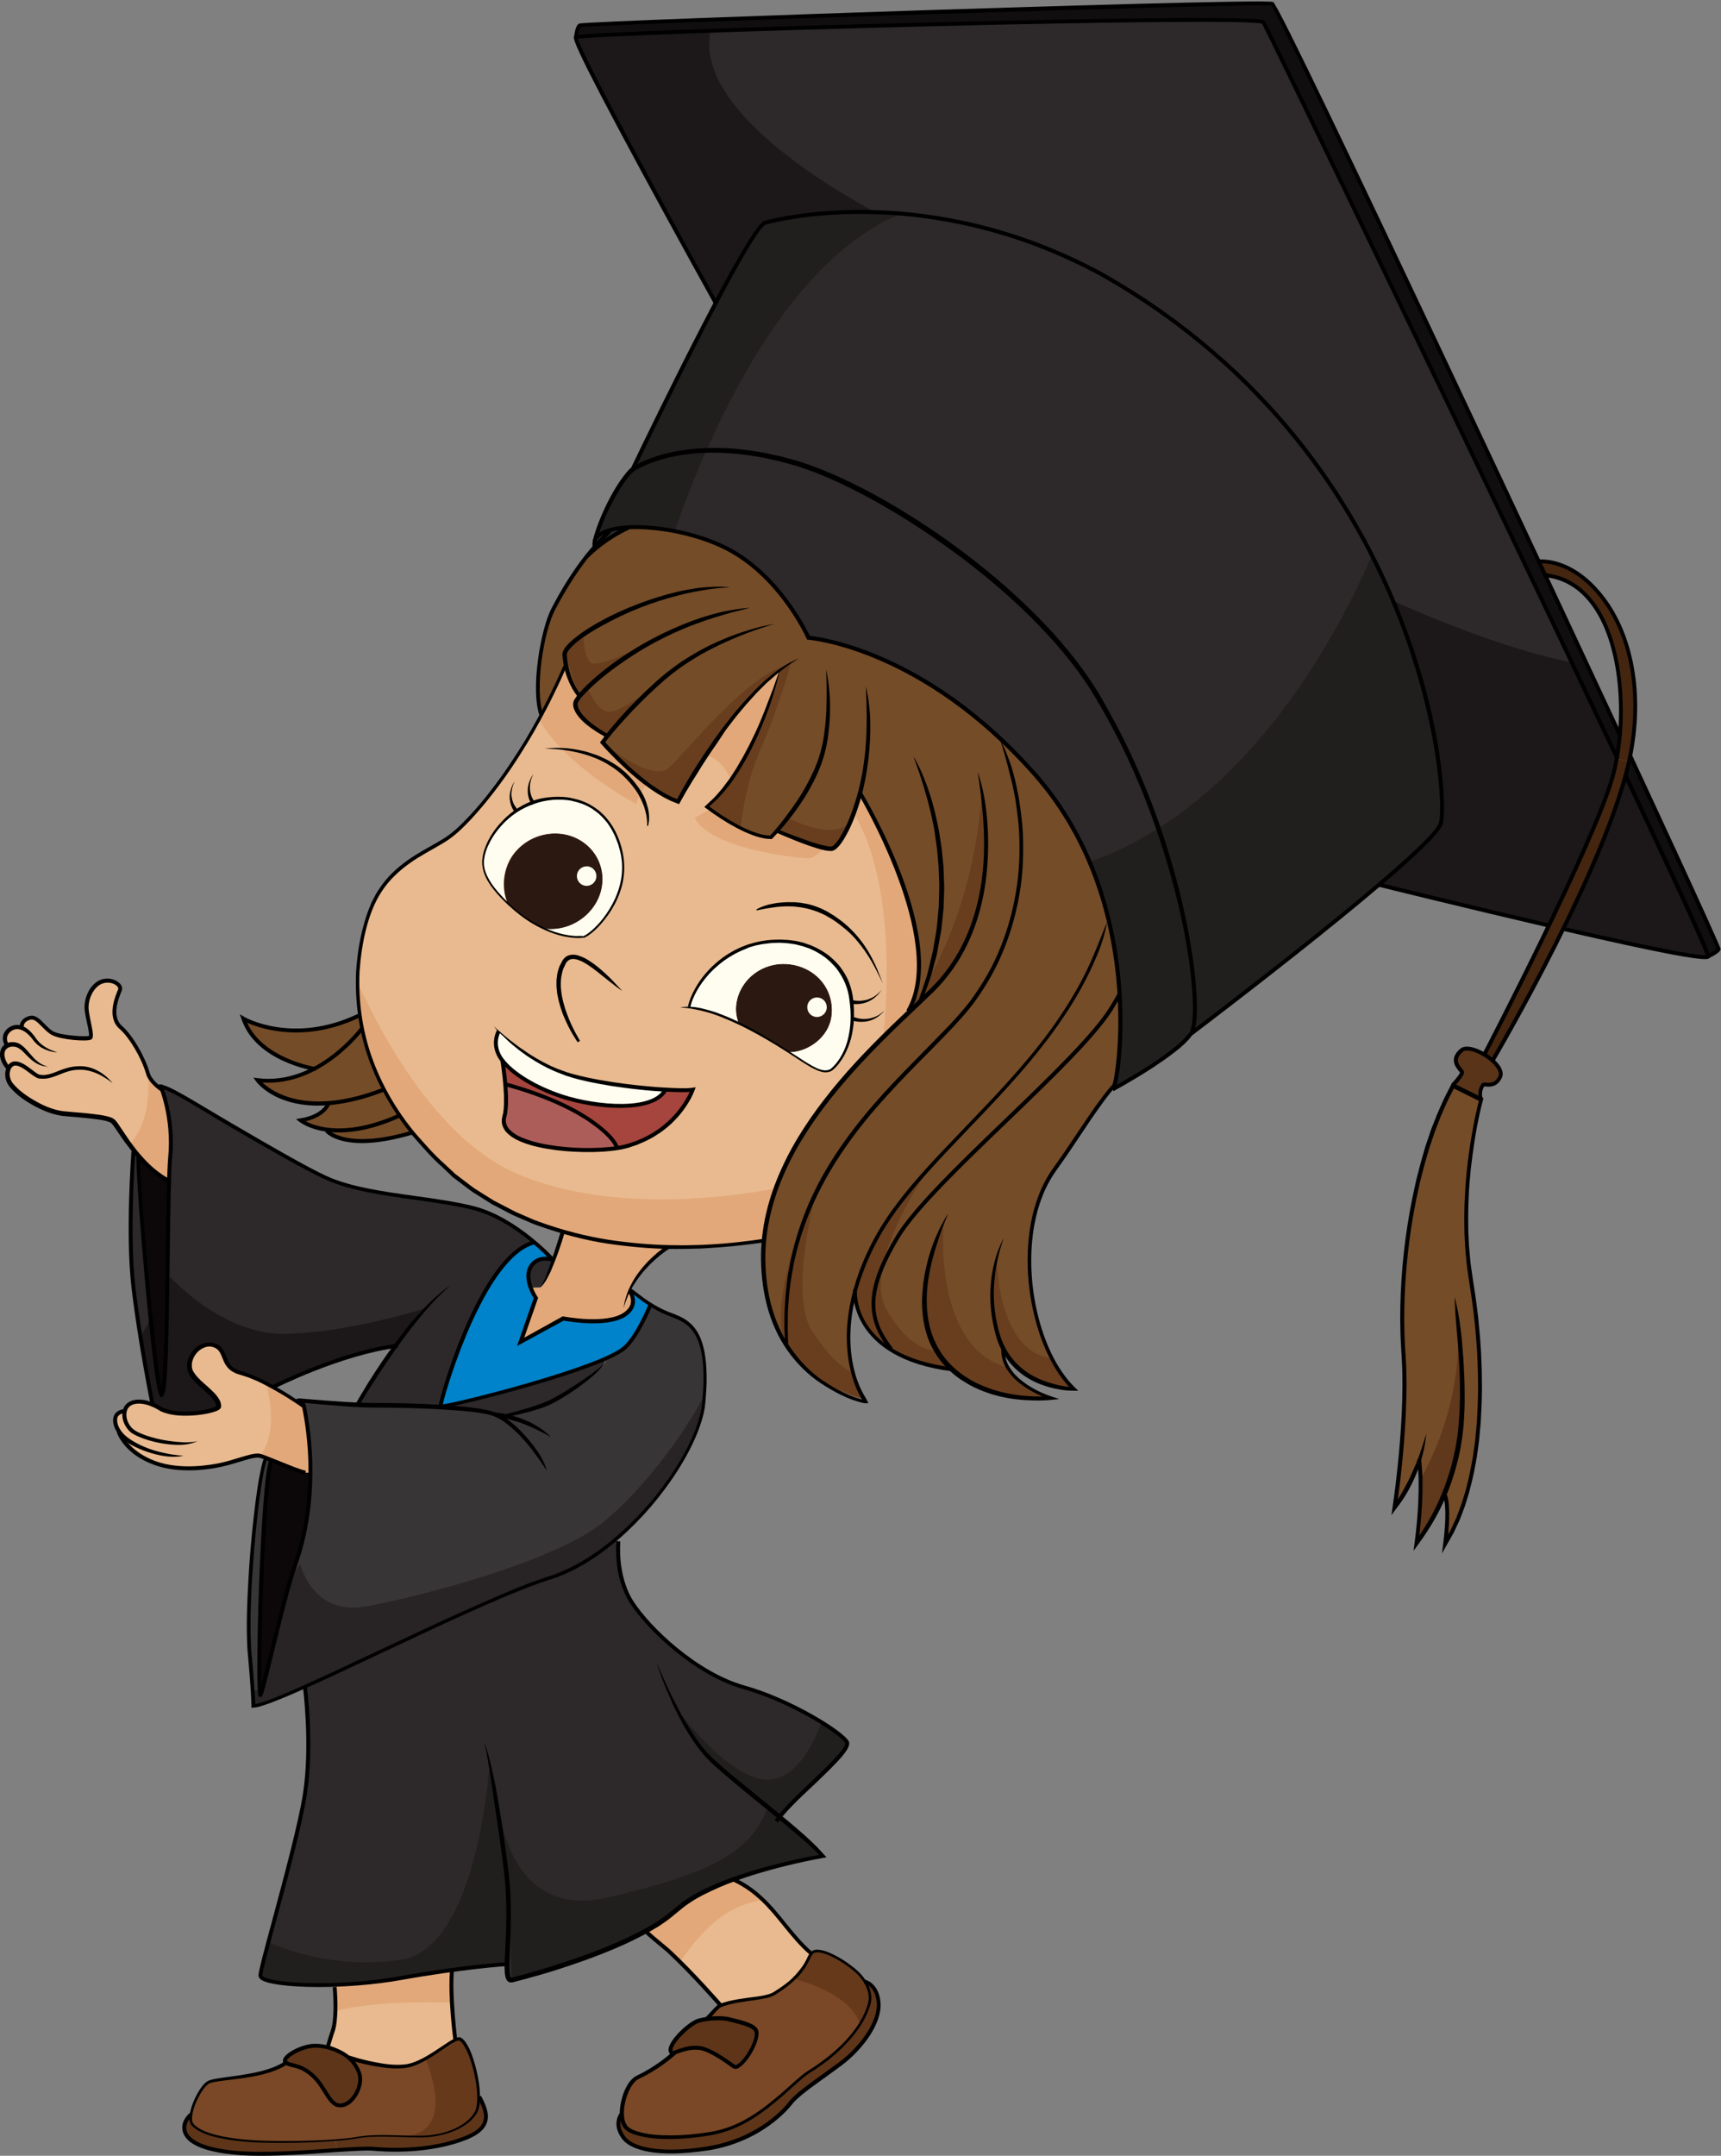 <?xml version="1.0" encoding="UTF-8"?><svg xmlns="http://www.w3.org/2000/svg" xmlns:xlink="http://www.w3.org/1999/xlink" height="150.1" preserveAspectRatio="xMidYMid meet" version="1.0" viewBox="-0.0 -0.1 119.9 150.1" width="119.9" zoomAndPan="magnify"><rect x="-0.0" y="-0.1" width="119.9" height="150.1" fill="#808080" stroke="none"/><g><g><path d="M119.74,65.98c-0.04,0.17-0.75,0.52-0.75,0.52c0.07-0.17-2.38-5.45-5.74-12.59h-0.01 c0.09-0.34,0.18-0.67,0.25-1c0.03-0.12,0.06-0.24,0.08-0.36l0.01,0C117.16,60.24,119.74,65.91,119.74,65.98z" fill="#110E0F"/></g><g><path d="M113.25,53.91c3.37,7.13,5.82,12.41,5.74,12.59c-0.12,0.28-4.86-0.72-9.99-1.9l-0.08-0.04 C110.65,61.04,112.37,57.11,113.25,53.91L113.25,53.91z" fill="#1C1819"/></g><g><path d="M112.86,51.09c0.43-4.79-0.88-10.69-5.21-11.15c-0.15-0.32-0.3-0.64-0.45-0.96 c3.57-0.17,7.98,5.17,6.42,13.36c-0.01,0.07-0.03,0.14-0.04,0.22c-0.02,0.12-0.05,0.24-0.08,0.36l-0.8-0.18 c-0.01-0.02-0.02-0.05-0.04-0.08C112.75,52.16,112.82,51.63,112.86,51.09z" fill="#44250F"/></g><g><path d="M112.69,52.74l0.8,0.18c-0.07,0.32-0.15,0.66-0.25,1c-0.87,3.2-2.6,7.13-4.32,10.64 c-2.35,4.78-4.71,8.79-4.93,9.18c-0.2-0.18-0.43-0.34-0.67-0.47l0.13-0.02c0,0,2.21-4.24,4.44-8.88c1.91-3.96,3.84-8.2,4.45-10.36 c0.12-0.42,0.22-0.87,0.31-1.35C112.67,52.69,112.68,52.71,112.69,52.74z" fill="#44250F"/></g><g><path d="M107.2,38.98c0.15,0.32,0.3,0.64,0.45,0.96c1.84,3.93,3.62,7.73,5.21,11.15 c-0.05,0.54-0.12,1.07-0.21,1.57C103.66,33.67,88.31,1.9,88.02,1.45c-0.41-0.63-47.56,0.71-47.91,1.04c0,0,0.09-0.77,0.28-0.82 c0.44-0.18,47.62-1.78,48.24-1.51C88.99,0.31,98.71,20.87,107.2,38.98z" fill="#110E0F"/></g><g><path d="M112.66,52.66c-0.09,0.47-0.19,0.92-0.31,1.35c-0.61,2.16-2.54,6.4-4.45,10.36l-0.1-0.05 c-5.73-1.33-11.55-2.77-11.73-2.81c2.35-1.99,4.13-3.65,4.32-4.27c0.31-0.99,0.01-7.59-3.32-15.5 c-3.22-7.65-9.28-16.54-20.38-22.78c-5.91-3.18-11.45-4.17-15.73-4.3c-3.71-0.12-6.46,0.42-7.66,0.75 C52.82,15.61,51.45,18,49.86,21c-0.58-1.05-10.08-18.18-9.75-18.5c0.1-0.1,3.94-0.27,9.4-0.46C63.38,1.56,87.73,1,88.02,1.45 c0.25,0.39,12.47,25.65,21.49,44.58C110.61,48.36,111.67,50.59,112.66,52.66z" fill="#2D292A"/></g><g><path d="M103.99,73.74c0.43,0.38,0.7,0.83,0.53,1.17c-0.4,0.8-1.08,0.4-1.18,0.53c-0.35,0.49-0.15,0.99-0.15,0.99 l-1.96-0.97c0,0,0.59-0.64,0.64-0.88c0.03-0.15-0.98-0.78-0.02-1.57c0.28-0.23,0.9-0.07,1.47,0.25 C103.56,73.4,103.79,73.56,103.99,73.74z" fill="#593419"/></g><g><path d="M100.62,103.97c-0.63,1.52-1.36,2.61-1.93,3.4c0,0,0.51-3.59,0.19-5.83c-0.33,0.96-0.87,2.18-1.72,3.33 c0,0,0.96-6.23,0.61-10.72c-0.42-5.52,0.61-13.51,3.46-18.68l1.96,0.97c0,0-1.77,6.38-0.7,12.67c1.07,6.3,0.96,13.87-1.8,18.25 c0,0,0.34-2.37,0.01-3.35L100.62,103.97z" fill="#754C28"/></g><g><path d="M100.38,57.24c-0.19,0.61-1.97,2.27-4.32,4.27c-5.1,4.33-12.9,10.23-13.07,10.36 c0.67-1,0.19-7.19-2.28-14.3c-1.2-3.47-2.88-7.16-5.12-10.57C70.61,39.94,60.82,33.78,55.6,32.2c-2.51-0.76-4.65-0.98-6.39-0.93 c-2.68,0.09-4.42,0.85-5.17,1.36c1.16-2.42,3.68-7.59,5.82-11.64c1.58-3,2.96-5.38,3.43-5.59c1.4-0.38,4.88-1.04,9.52-0.64 c3.97,0.34,8.79,1.45,13.87,4.19c9.59,5.4,15.42,12.77,18.91,19.61C100.3,47.83,100.73,56.12,100.38,57.24z" fill="#2D292A"/></g><g><path d="M82.99,71.87C82.99,71.87,82.99,71.87,82.99,71.87c-0.97,1.44-5.19,3.73-5.45,3.87 c0.03-0.04,0.07-0.14,0.12-0.32c0.22-0.84,0.55-3.22,0.36-6.29c-0.1-1.55-0.32-3.27-0.75-5.07c-0.32-1.35-0.76-2.75-1.36-4.14 c-0.89-2.1-2.14-4.2-3.84-6.12c-0.81-0.92-1.63-1.76-2.43-2.51c-7.01-6.56-13.32-6.99-13.32-6.99s-1.79-4.05-5.42-6.07 c-1.13-0.62-2.52-1.08-3.89-1.34c-1.15-0.23-2.28-0.32-3.23-0.27c-1.19,0.06-2.08,0.35-2.32,0.87c0.61-2.21,2.01-4.41,2.58-4.86 c0.75-0.52,2.49-1.27,5.17-1.36c1.74-0.06,3.88,0.17,6.39,0.93c5.22,1.58,15.01,7.75,19.99,14.81c2.24,3.4,3.92,7.09,5.12,10.57 C83.17,64.67,83.66,70.87,82.99,71.87z" fill="#2D292A"/></g><g><path d="M66.35,95.24L66.35,95.24c-1.93-0.24-3.31-0.75-4.3-1.36l0.03-0.04c-1.64-2.12-1.77-4.07,0.45-7.79 c2.31-3.87,12.4-12,14.85-15.87c0.21-0.34,0.42-0.69,0.61-1.04l0.03,0c0.19,3.08-0.14,5.46-0.36,6.29 c-1.29,1.43-2.5,3.56-4.21,5.92c-3.05,4.22-1.79,12.24,1.34,15.26c0,0-3.42,0.04-4.89-2.77c-0.05,2.33,3.35,3.37,3.35,3.37 s-3.56,0.41-6.21-1.43C66.79,95.61,66.56,95.43,66.35,95.24z" fill="#754C28"/></g><g><path d="M78.02,69.13l-0.03,0c-0.19,0.36-0.4,0.7-0.61,1.04c-2.45,3.87-12.54,11.99-14.85,15.87 c-2.22,3.73-2.09,5.67-0.45,7.79l-0.03,0.04c-2.27-1.42-2.48-3.41-2.49-4c0.26-1,0.67-2.09,1.26-3.27 c3.43-6.87,13.43-12.46,16.33-22.52l0.12-0.03C77.7,65.86,77.92,67.58,78.02,69.13z" fill="#754C28"/></g><g><path d="M59.56,89.88c-1.27,4.81,0.69,7.47,0.69,7.47c-2.2-0.56-4.18-1.78-5.47-3.81 c-0.84-13.29,9.99-19.43,13.35-24.42c3.81-5.66,3.69-12.48,1.52-17.82l0,0c0.81,0.75,1.62,1.58,2.43,2.51 c2.82,3.2,4.38,6.86,5.19,10.27l-0.12,0.03c-2.9,10.06-12.9,15.65-16.33,22.52C60.23,87.79,59.82,88.88,59.56,89.88z" fill="#754C28"/></g><g><path d="M39.42,46.16l-0.01,0c-0.55,1.26-1.12,2.43-1.69,3.51c-0.63-1.8,0.07-5.9,0.83-7.34 c0.68-1.3,1.43-2.53,2.32-3.67l0.01,0c0.22-0.2,1.18-1.21,2.91-2.02l0-0.02c2.07-0.1,5.04,0.47,7.12,1.61 c3.64,2.01,5.42,6.07,5.42,6.07s6.31,0.43,13.32,6.99l0,0c2.17,5.34,2.29,12.16-1.52,17.82c-3.36,4.99-14.18,11.13-13.35,24.42 c-0.96-1.49-1.55-3.41-1.6-5.83c-0.01-0.47,0.01-0.94,0.05-1.41c0.59-6.61,6.13-12.16,10.1-15.92l-0.06-0.06 c2.72-4.67-2.8-14.27-3.35-15.21c-0.62,2.38-1.56,3.85-1.98,3.88c-0.73,0.07-3.58-1.15-3.83-1.25c-0.25,0.29-0.41,0.45-0.41,0.45 c-1.71,0.04-4.48-2.13-4.48-2.13c3.12-2.55,4.89-8.74,5.09-9.47c-3.73,2.82-7.07,9.12-7.07,9.12c-2.44-0.83-5.27-4.13-5.27-4.13 s0.11-0.16,0.33-0.43l-0.03-0.02c0,0-2.24-1.14-2.2-2.24c0-0.09,0.11-0.27,0.31-0.52C40.29,48.26,39.67,47.49,39.42,46.16z" fill="#754C28"/></g><g><path d="M63.27,70.31l0.06,0.06c-0.57,0.54-1.17,1.12-1.79,1.74c-2.85,2.83-5.99,6.42-7.48,10.53 c-0.43,1.18-0.72,2.4-0.83,3.65l-0.1-0.01c-1.64,0.25-3.96,0.5-6.58,0.44c-2.29-0.05-4.82-0.33-7.34-1.06 c-1.34-0.38-2.67-0.89-3.96-1.55c-1.27-0.65-2.5-1.44-3.67-2.41c-1.12-0.97-2.06-1.96-2.85-2.94c-0.32-0.4-0.61-0.79-0.88-1.19 c-0.42-0.61-0.78-1.21-1.1-1.81c-0.77-1.47-1.25-2.9-1.53-4.26c-0.06-0.3-0.11-0.59-0.15-0.89c-0.12-0.81-0.16-1.58-0.16-2.31 c0.01-2.11,0.45-3.85,0.85-4.95c1.26-3.44,4.31-4.18,5.78-5.35c1.19-0.96,3.64-3.67,6.01-8.01c0.06-0.11,0.12-0.22,0.18-0.33 c0.58-1.07,1.15-2.24,1.69-3.51l0.01,0c0.25,1.34,0.87,2.1,0.96,2.21c-0.2,0.24-0.31,0.42-0.31,0.52c-0.04,1.1,2.2,2.24,2.2,2.24 l0.03,0.02c-0.22,0.28-0.33,0.43-0.33,0.43s1.41,1.64,3.09,2.9c0.7,0.53,1.46,0.98,2.18,1.23c0,0,0.76-1.43,1.95-3.23 c1.32-1.98,3.16-4.41,5.11-5.89c-0.16,0.59-1.33,4.68-3.4,7.59c-0.51,0.72-1.07,1.37-1.69,1.88c0,0,0.08,0.07,0.23,0.18 c0.7,0.51,2.84,1.98,4.25,1.95c0,0,0.16-0.16,0.41-0.45c0.2,0.09,2.21,0.94,3.3,1.19c0.22,0.05,0.41,0.08,0.53,0.07 c0.33-0.03,0.98-0.94,1.55-2.49c0.15-0.42,0.3-0.89,0.43-1.4C60.47,56.04,66,65.64,63.27,70.31z" fill="#E9BA8F"/></g><g><path d="M61.22,139.27c0.13,1.36-1.13,3.15-2.62,4.28c-1.21,0.91-2.98,2.06-3.51,2.75 c-0.53,0.7-2.39,2.59-5.67,3.15c-3.16,0.54-5.3,0.16-5.97-0.73c-0.74-1-0.1-1.69-0.1-1.69h0c0,0.44,0.1,0.82,0.33,1.03 c0.73,0.66,3.25,0.85,6.04,0.35c3.09-0.55,5.56-3.59,6.57-4.2c2.59-1.59,3.93-3.39,4.31-4.84c0.14-0.55-0.04-1.08-0.3-1.51 C60.49,137.94,61.11,138.23,61.22,139.27z" fill="#5E3519"/></g><g><path d="M60.59,139.38c-0.12,0.46-0.34,0.96-0.66,1.47c-0.7,1.1-1.89,2.28-3.65,3.37c-1,0.61-3.48,3.65-6.57,4.2 c-2.79,0.5-5.31,0.31-6.04-0.35c-0.23-0.21-0.33-0.59-0.33-1.03c0-0.96,0.47-2.22,1.1-2.51c1.32-0.62,2.35-1.51,2.59-1.72 c0,0,0,0,0,0c0.33-0.11,0.95-0.39,1.7-0.31c0.75,0.09,1.92,0.95,2.39,1.28c0.46,0.33,1.77-1.68,1.59-2.43 c-0.11-0.47-1.41-0.71-1.9-0.84c-0.35-0.1-0.97-0.11-1.57-0.02c0.3-0.3,0.73-0.84,0.95-0.95c0,0,0,0,0.01,0 c1.3-0.51,3.09-0.43,3.73-0.81c0.61-0.36,1.05-0.71,1.39-1.02c0.87-0.82,0.99-1.46,1.22-1.77c0.01-0.02,0.02-0.03,0.04-0.05 c0.01-0.01,0.02-0.02,0.03-0.03c0.07-0.07,0.15-0.11,0.27-0.12c0.73-0.07,2.12,0.79,2.89,1.49c0.17,0.16,0.36,0.38,0.53,0.65 C60.55,138.29,60.73,138.83,60.59,139.38z" fill="#7A4826"/></g><g><path d="M54.34,126.37c-0.01,0.02-0.03,0.03-0.04,0.05c1.33,1.09,2.49,2.09,3.01,2.72c0,0-3.22,0.53-6.22,1.62 c-1.58,0.57-3.1,1.3-4.04,2.18c-0.53,0.5-1.24,0.97-2.06,1.42c-3.37,1.85-8.44,3.19-9.35,3.42c-0.29,0.07-0.35-0.35-0.33-1.12 l-0.13,0c0,0-1.38,0.08-3.7,0.4c-1.03,0.14-2.26,0.33-3.62,0.57c-1.5,0.27-3.1,0.42-4.56,0.47c-2.85,0.1-5.17-0.18-5.17-0.64 c0-0.21,0.22-1.1,0.56-2.34c0.78-2.95,2.16-7.87,2.54-10.3c0.53-3.45,0-7.43,0-7.43l-0.02-0.05c4.9-2.19,13.29-6.4,17-7.55 c1.6-0.5,3.17-1.46,4.6-2.65l0.27,0.08c0,0-0.27,2.39,0.93,4.24c1.2,1.86,4.51,5,7.83,5.92c1.98,0.56,4.02,1.57,5.41,2.44 c0.94,0.58,1.59,1.1,1.75,1.37C59.37,121.8,55.78,124.6,54.34,126.37z" fill="#2D292A"/></g><g><path d="M56.54,135.92c-0.31,0.42-0.43,1.48-2.6,2.79c-0.64,0.39-2.43,0.31-3.73,0.81 c-0.24-0.27-1.49-1.69-2.83-3.02c-0.27-0.27-0.54-0.53-0.81-0.78c-0.26-0.24-1.28-1.03-1.54-1.33L45,134.36 c0.81-0.45,1.52-0.92,2.06-1.42c0.95-0.89,2.46-1.61,4.04-2.18c0.83,0.39,1.49,0.88,2.06,1.42 C54.4,133.37,55.22,134.81,56.54,135.92z" fill="#E9BA8F"/></g><g><path d="M49.24,140.48c0.6-0.09,1.22-0.07,1.57,0.02c0.49,0.13,1.79,0.36,1.9,0.84c0.18,0.75-1.13,2.76-1.59,2.43 c-0.47-0.33-1.64-1.19-2.39-1.28c-0.74-0.09-1.36,0.2-1.7,0.31c0,0,0,0,0,0c-0.13,0.04-0.21,0.06-0.25,0.02 c-0.42-0.42,1.17-2.03,1.9-2.23C48.87,140.54,49.06,140.51,49.24,140.48z" fill="#5E3519"/></g><g><path d="M49.05,97.05c-0.01,0.17-0.03,0.35-0.04,0.53c-0.25,2.57-2.82,6.73-6.19,9.55c-1.43,1.2-3,2.15-4.6,2.65 c-3.71,1.15-12.1,5.36-17,7.55c-1.82,0.81-3.16,1.35-3.6,1.35c0,0,0-0.26-0.05-1.1l0.53-0.03c0.01,0.23,0.03,0.36,0.06,0.36 c0.13,0,1.46-6.01,2.23-8.46c0.05-0.18,0.11-0.33,0.16-0.47c0.84-2.34,1.1-4.64,1.12-6.54c0.02-2.47-0.38-4.27-0.45-4.61 c-0.05-0.27-0.16-0.38-0.26-0.42c0.3,0.03,2.32,0.22,3.96,0.3c0.46,0.02,0.89,0.04,1.25,0.04c0.92,0,2.82,0.02,4.61,0.13 c1.6,0.1,3.11,0.25,3.76,0.52c0,0,0.24,0.02,0.63,0.1c0.16-0.03,2.14-0.44,3.22-0.96c1.06-0.51,3.62-2.23,3.8-2.83l-0.07-0.17 c0.67-0.29,1.18-0.56,1.44-0.8c0.91-0.81,1.77-2.92,1.77-2.92l0.04-0.07c0.33,0.21,0.69,0.41,1.09,0.57 C47.66,91.82,49.41,92.08,49.05,97.05z" fill="#383536"/></g><g><path d="M45.33,90.74l-0.04,0.07c0,0-0.86,2.1-1.77,2.92c-0.27,0.24-0.78,0.52-1.44,0.8 c-3.33,1.45-10.59,3.28-11.32,3.28c-0.03,0-0.05-0.01-0.06-0.01c-0.16-0.04,2.79-10.43,6.5-11.41l0.01-0.02 c0.69,0.58,1.16,1.07,1.32,1.25c-0.44-0.14-1.12-0.16-1.51,0.4c-0.33,0.47-0.22,1.07-0.05,1.54c0.15,0.41,0.36,0.71,0.36,0.71 l-1.06,3.05l2.96-1.63c0,0,3.08,0.6,4.33-0.31c0.97-0.71,0.31-1.59,0.31-1.59l-0.04-0.02c0.01-0.02,0.02-0.05,0.04-0.08l0.01,0 C44.05,89.79,44.59,90.28,45.33,90.74z" fill="#0083CA"/></g><g><path d="M38.55,87.65c0-0.01,0-0.01,0.01-0.02c0.35-0.97,0.64-1.93,0.64-1.93l0.01-0.03 c2.52,0.72,5.05,1.01,7.34,1.06c-0.12,0.08-1.8,1.14-2.68,2.97c-0.01,0.02-0.02,0.05-0.04,0.08l0.04,0.02c0,0,0.66,0.89-0.31,1.59 c-1.25,0.91-4.33,0.31-4.33,0.31l-2.96,1.63l1.06-3.05c0,0-0.21-0.3-0.36-0.71l0.68-0.02C37.91,89.3,38.25,88.47,38.55,87.65z" fill="#E2A879"/></g><g><path d="M41.42,37.99c-0.04-0.18-0.03-0.35,0.04-0.5c0.24-0.53,1.13-0.81,2.32-0.87l0,0.02 c-1.73,0.81-2.69,1.81-2.91,2.02l-0.01,0C41.04,38.43,41.23,38.2,41.42,37.99z" fill="#2D292A"/></g><g><path d="M42.08,94.53l0.07,0.17c-0.18,0.6-2.74,2.32-3.8,2.83c-1.07,0.52-3.06,0.93-3.22,0.96 c-0.38-0.08-0.63-0.1-0.63-0.1c-0.65-0.27-2.16-0.42-3.76-0.52l0-0.07C31.49,97.81,38.74,95.98,42.08,94.53z" fill="#2D292A"/></g><g><path d="M38.56,87.63c0,0.01,0,0.01-0.01,0.02c-0.01-0.01-0.01-0.02-0.02-0.02 C38.54,87.63,38.55,87.63,38.56,87.63z" fill="#FFFFF9"/></g><g><path d="M38.53,87.62c0.01,0.01,0.02,0.02,0.02,0.02c-0.3,0.83-0.65,1.66-0.9,1.89l-0.68,0.02 c-0.17-0.47-0.28-1.07,0.05-1.54C37.41,87.47,38.09,87.48,38.53,87.62z" fill="#2D292A"/></g><g><path d="M37.21,86.37l-0.01,0.02c-3.71,0.97-6.66,11.36-6.5,11.41c0,0.01,0.02,0.01,0.06,0.01l0,0.07 c-1.79-0.1-3.7-0.13-4.61-0.13c-0.36,0-0.79-0.01-1.25-0.04v0c0,0,1.13-1.98,2.66-4.1c-4.03,0.56-8.52,2.86-8.52,2.86 c-0.79-0.44-1.4-0.75-2.26-1c-1.33-0.33-0.93-1.42-1.66-1.84c-0.9-0.52-2.05,0.51-1.9,1.51c0.15,1,2.05,1.78,2.02,2.69 c-0.01,0.33-2.93,0.86-4.1,0.12c-0.16-0.1-0.34-0.19-0.52-0.26l0.01-0.02c0,0-0.43-2.12-0.84-4.7c-0.18-1.1-0.35-2.3-0.48-3.44 c-0.44-3.8,0-9.46,0-9.46l0.04-0.04c0.11,0.13,0.22,0.27,0.33,0.4l-0.02,0.02c-0.13,0.59,0.36,6.68,0.85,11.29 c0.3,2.9,0.6,5.22,0.74,5.22c0.27,0,0.36-3.64,0.42-7.54c0.04-2.68,0.06-5.49,0.12-7.3c0.02-0.73,0.04-1.29,0.08-1.63 c0.21-2.18-0.32-4-0.57-4.71c-0.04-0.1-0.07-0.18-0.09-0.24c0.71,0.04,8.75,5.1,11.52,6.37c2.78,1.27,7.18,1.33,10.26,2.11 c0.67,0.17,1.32,0.44,1.92,0.76C35.8,85.26,36.6,85.85,37.21,86.37z" fill="#2D292A"/></g><g><path d="M33.4,145.89c0.53,1.02,0.97,2.08-0.84,2.83c-2.32,0.96-5.17,0.93-6.5,0.8c-0.47-0.05-1.44,0.01-2.63,0.09 l-0.04-0.71c0.64-0.05,1.17-0.11,1.52-0.18c1.37-0.26,3.76,0,4.86-0.09c1.64-0.13,2.83-0.78,3.36-1.59 c0.16-0.25,0.23-0.66,0.23-1.15H33.4z" fill="#5E3519"/></g><g><path d="M33.36,145.89c0,0.49-0.07,0.9-0.23,1.15c-0.53,0.81-1.72,1.46-3.36,1.59c-0.35,0.03-0.83,0.02-1.37,0.01 c-1.15-0.03-2.55-0.1-3.49,0.08c-0.35,0.07-0.89,0.13-1.52,0.18c-1.84,0.14-4.52,0.18-6.13,0.04c-2.17-0.18-3.4-0.62-3.85-1.15 c-0.12-0.14-0.14-0.38-0.1-0.66c0.12-0.81,0.75-2,1.2-2.26c0.61-0.35,3.84-0.27,5.41-1.37c0.21,0.2,0.77,0.14,1.44,0.57 c1.39,0.9,1.47,2.62,2.52,2.39c0.8-0.18,1.41-1.44,1.15-2.21c-0.17-0.5-0.45-0.86-0.75-1.1c0.14,0.04,2.73,0.87,4.15,0.57 c1.2-0.26,2.61-1.5,3.3-1.8c0.15-0.07,0.26-0.09,0.33-0.05C32.67,142.17,33.35,144.39,33.36,145.89z" fill="#7A4826"/></g><g><path d="M31.74,141.93c-0.69,0.31-2.09,1.55-3.3,1.8c-1.42,0.3-4.01-0.53-4.15-0.57c0,0-0.01,0-0.01,0 c-0.38-0.32-0.78-0.48-1.02-0.57c-0.13-0.05-0.27-0.1-0.43-0.14l0-0.04c0.28-1.04,0.39-1.03,0.47-1.73 c0.03-0.24,0.05-0.5,0.05-0.76c0.02-0.86-0.05-1.67-0.05-1.67l-0.01-0.15c1.46-0.05,3.06-0.2,4.56-0.47 c1.37-0.25,2.59-0.43,3.62-0.57c-0.06,0.67-0.05,1.5-0.01,2.28c0.07,1.34,0.23,2.54,0.23,2.54L31.74,141.93z" fill="#E9BA8F"/></g><g><path d="M27.84,77.58c0.27,0.39,0.56,0.79,0.88,1.19c-4.73,1.39-5.95-0.13-5.95-0.13l0.01-0.08 c1.13,0.15,2.8,0.04,5.05-0.97L27.84,77.58z" fill="#754C28"/></g><g><path d="M27.84,77.58l-0.01,0.01c-2.25,1.01-3.92,1.12-5.05,0.97c-1.23-0.17-1.83-0.65-1.83-0.65 c1.49-0.24,1.89-1.01,1.96-1.2c1.07-0.09,2.34-0.36,3.83-0.94C27.06,76.36,27.42,76.97,27.84,77.58z" fill="#754C28"/></g><g><path d="M21.9,74.31c1.91-1,3.14-2.57,3.32-2.81c0.28,1.36,0.76,2.79,1.53,4.26c-1.49,0.58-2.76,0.86-3.83,0.94 C19.3,77,17.93,75.1,17.93,75.1C19.44,75.29,20.78,74.9,21.9,74.31z" fill="#754C28"/></g><g><path d="M25.06,70.62c0.04,0.29,0.09,0.59,0.15,0.89c-0.18,0.24-1.41,1.81-3.32,2.81 c-0.66-0.13-4.04-0.88-4.93-3.49c0,0,3.39,2,8.02-0.2L25.06,70.62z" fill="#754C28"/></g><g><path d="M19.93,143.51c-0.03-0.02-0.05-0.05-0.07-0.09c-0.12-0.27,0.82-0.9,1.77-1.06 c0.38-0.06,0.82-0.01,1.2,0.08c0.16,0.04,0.31,0.09,0.43,0.14c0.24,0.09,0.64,0.25,1.02,0.57c0,0,0,0,0.01,0 c0.3,0.25,0.57,0.6,0.75,1.1c0.27,0.77-0.35,2.03-1.15,2.21c-1.05,0.23-1.13-1.49-2.52-2.39 C20.7,143.65,20.14,143.71,19.93,143.51z" fill="#5E3519"/></g><g><path d="M23.38,148.9l0.04,0.71c-2.17,0.15-5.07,0.37-7.09,0.18c-3.23-0.31-3.53-1.29-3.49-1.81 c0.03-0.5,0.46-0.84,0.46-0.84l0.01,0c-0.04,0.28-0.02,0.52,0.1,0.66c0.44,0.53,1.68,0.97,3.85,1.15 C18.87,149.08,21.55,149.04,23.38,148.9z" fill="#5E3519"/></g><g><path d="M21.65,102.44l-0.35,0c-0.39-0.05-1.55-0.55-2.39-0.88c-0.15-0.06-0.29-0.12-0.42-0.16 c-0.16-0.06-0.29-0.11-0.38-0.13c-0.02-0.01-0.04-0.01-0.06-0.01c-0.5-0.06-1.49,0.38-2.68,0.64c-0.53,0.12-2.72,0.54-4.57-0.12 c-2.06-0.74-2.53-2.17-2.53-2.17l0.01-0.01c-0.33-0.47-0.36-0.94-0.19-1.16c0.21-0.29,0.54-0.28,0.61-0.27 c0.03-0.16,0.11-0.31,0.22-0.42c0.37-0.35,1.06-0.3,1.68-0.05c0.18,0.07,0.36,0.16,0.52,0.26c1.18,0.74,4.09,0.21,4.1-0.12 c0.03-0.9-1.87-1.69-2.02-2.69c-0.15-1,1-2.03,1.9-1.51c0.72,0.42,0.33,1.51,1.66,1.84c0.67,0.19,1.19,0.42,1.76,0.73 c0.16,0.08,0.33,0.18,0.5,0.27c1.22,0.68,2.15,1.36,2.15,1.36C21.26,98.17,21.66,99.97,21.65,102.44z" fill="#E9BA8F"/></g><g><path d="M21.29,102.44l0.35,0c-0.01,1.9-0.27,4.2-1.12,6.54c-0.73,2.01-2.25,8.93-2.39,8.93 c-0.02,0-0.04-0.13-0.06-0.36c-0.13-2.28,0.27-14.66,0.81-15.98l0.01-0.02C19.74,101.89,20.9,102.38,21.29,102.44z" fill="#0C080A"/></g><g><path d="M18.91,101.55l-0.01,0.02c-0.55,1.31-0.94,13.7-0.81,15.98l-0.53,0.03c-0.04-0.58-0.1-1.44-0.21-2.68 c-0.29-3.36,0.52-12.23,1.14-13.52C18.61,101.43,18.75,101.49,18.91,101.55z" fill="#383536"/></g><g><path d="M11.86,80.48c-0.03,0.34-0.06,0.91-0.08,1.63l-0.07,0c-0.81-0.43-1.48-1.05-2.03-1.68 c-0.12-0.13-0.23-0.27-0.33-0.4c-0.12-0.15-0.24-0.3-0.35-0.45c-0.59-0.81-0.98-1.51-1.18-1.63c-0.42-0.27-1.93-0.36-3.32-0.48 c-1.39-0.12-3.16-1.26-3.74-2.04c-0.28-0.38-0.3-0.82-0.16-1.12c0.09-0.2,0.25-0.34,0.44-0.35c0.63-0.02,1.31,0.85,1.71,0.92 c0.25,0.04,0.47,0.02,0.69-0.04l-0.12-0.66c-1.07-0.12-1.52-1.31-2.14-1.51c-0.24-0.08-0.5-0.06-0.7,0.05l-0.03-0.08 c-0.33-0.58,0.07-1.04,0.46-1.18c0.21-0.07,0.42-0.06,0.63,0.02c-0.07-0.3,0.12-0.66,0.61-0.75c0.51-0.09,0.93,0.75,1.54,1.09 c0.6,0.33,2.39,0.44,2.6,0.32c0.21-0.12-0.27-1.56-0.25-2.16c0.03-0.81,0.51-1.63,1.18-1.78c0.66-0.15,1.29,0.29,1.15,0.63 c-0.27,0.63-0.75,1.89,0.06,2.59c0.69,0.59,1.55,2.04,1.89,3.21c0,0,0,0,0,0c0.18,0.62,0.97,1.13,0.97,1.13l0.01,0 C11.54,76.48,12.07,78.29,11.86,80.48z" fill="#E9BA8F"/></g><g><path d="M11.71,82.11l0.07,0c-0.13,4.45-0.08,14.84-0.54,14.84c-0.35,0-1.8-15.54-1.59-16.51l0.02-0.02 C10.23,81.06,10.9,81.68,11.71,82.11z" fill="#0C080A"/></g><g><path d="M3.32,74.17l0.12,0.66c-0.22,0.05-0.44,0.08-0.69,0.04c-0.4-0.06-1.09-0.93-1.71-0.92 c-0.19,0.01-0.35,0.14-0.44,0.35c-0.13-0.14-0.45-0.53-0.45-0.99c0-0.29,0.13-0.48,0.33-0.59c0.2-0.11,0.46-0.13,0.7-0.05 C1.8,72.87,2.25,74.05,3.32,74.17z" fill="#E9BA8F"/></g><g opacity=".69"><path d="M35.19,136.66c0,0-1.38,0.08-3.7,0.4c-1.03,0.14-2.26,0.33-3.62,0.57c-1.5,0.27-3.1,0.42-4.56,0.47 c-2.85,0.1-5.17-0.18-5.17-0.64c0-0.21,0.22-1.1,0.56-2.34c0.72,0.34,4.41,1.92,9.19,1.24c5.35-0.75,6.17-13.23,6.17-13.23 S36.31,132.3,35.19,136.66z" fill="#1C1819"/></g><g><path d="M34.73,125.34c0,0,0.04,0.3,0.09,0.78C34.74,125.64,34.73,125.34,34.73,125.34z" fill="#1C1819"/></g><g opacity=".69"><path d="M57.32,129.14c0,0-3.22,0.53-6.22,1.62c-1.58,0.57-3.1,1.3-4.04,2.18c-0.53,0.5-1.24,0.97-2.06,1.42 c-3.37,1.85-8.44,3.19-9.35,3.42c0,0-0.1-3.4-0.1-4.49c0-0.87-0.52-5.35-0.73-7.17c0.32,2.03,1.72,7.23,7.49,5.9 c7.13-1.64,9.96-3.11,11.15-6.21C53.46,125.8,55.96,127.64,57.32,129.14z" fill="#1C1819"/></g><g opacity=".69"><path d="M54.34,126.37c-0.95-0.71-2.74-2.07-3.63-2.9c-1.23-1.17-2.81-2.47-3.36-4.32c0,0,3.63,4.87,6.31,4.66 c1.89-0.15,3.05-2.57,3.58-3.99c0.94,0.58,1.59,1.1,1.75,1.37C59.37,121.8,55.78,124.6,54.34,126.37z" fill="#1C1819"/></g><g opacity=".59"><path d="M49.05,97.05c-0.01,0.17-0.03,0.35-0.04,0.53c-0.25,2.57-2.82,6.73-6.19,9.55c-1.43,1.2-3,2.15-4.6,2.65 c-3.71,1.15-12.1,5.36-17,7.55c-1.82,0.81-3.16,1.35-3.6,1.35c0,0,0-0.26-0.05-1.1l0.53-0.03c0.01,0.23,0.03,0.36,0.06,0.36 c0.13,0,1.46-6.01,2.23-8.46c0.18-0.18,0.36-0.4,0.53-0.65c0,0,0.82,3.63,4.59,2.95c3.77-0.69,12.95-3.08,16.38-5.76 C44.58,103.88,47.71,99.77,49.05,97.05z" fill="#1C1819"/></g><g><path d="M29.67,90.98l-2.12,2.63c-4.03,0.56-8.52,2.86-8.52,2.86c-0.79-0.44-1.4-0.75-2.26-1 c-1.33-0.33-0.93-1.42-1.66-1.84c-0.9-0.52-2.05,0.51-1.9,1.51c0.15,1,2.05,1.78,2.02,2.69c-0.01,0.33-2.93,0.86-4.1,0.12 c-0.16-0.1-0.34-0.19-0.52-0.26l0.01-0.02c0,0-0.43-2.12-0.84-4.7c0.25-0.41,0.49-0.83,0.72-1.23c0.3,2.9,0.6,5.22,0.74,5.22 c0.27,0,0.36-3.64,0.42-7.54c0.09-0.24,0.16-0.45,0.19-0.63c0,0,3.56,4.04,8.02,3.98C24.26,92.7,29.51,91.03,29.67,90.98z" fill="#1C1819"/></g><g><path d="M65.73,85.36c0,0-0.69,8.57,4.66,9.8c0,0,0.86,1.64,2.86,2.06c0,0-4.01,0.56-6.9-1.98 C63.46,92.7,64.49,87.69,65.73,85.36z" fill="#683E1E"/></g><g><path d="M69.43,87.42c0,0,0,6.65,3.91,7.06l1.45,2.13c0,0-3.78-0.01-5.15-3.23 C68.26,90.16,69.43,87.42,69.43,87.42z" fill="#683E1E"/></g><g><path d="M64.56,81.52c0,0-4.52,6.44-2.81,9.53c1.71,3.08,3.5,2.88,3.5,2.88l1.1,1.31c0,0-6.31-0.09-6.79-5.36 C59.56,89.88,60.17,86.18,64.56,81.52z" fill="#683E1E"/></g><g><path d="M56.88,82.83c0,0-1.99,7.2-0.27,9.8c1.71,2.6,2.81,2.81,2.81,2.81l0.83,1.91c0,0-4.15-1.2-5.47-3.81 C53.46,90.91,55.93,84.54,56.88,82.83z" fill="#683E1E"/></g><g><path d="M55.1,46.09c0,0-0.69,2.67-2.19,6.17c-1.1,2.55-1.3,5.28-1.3,5.28l-2.39-1.48c0,0,3.4-2.8,5.09-9.47 L55.1,46.09z" fill="#683E1E"/></g><g><path d="M41.98,51.58c0,0,3.39,2.87,4.63,1.77c1.23-1.1,5.41-6.51,8.5-7.26c0,0-4.34,2.93-7.86,9.62 C47.24,55.71,43.38,53.85,41.98,51.58z" fill="#683E1E"/></g><g><path d="M40.92,47.74c0,0,0.55,1.51,1.37,1.71c0.82,0.21,3.5-1.92,3.5-1.92l-3.48,3.62c0,0-2.11-1.05-2.23-2.26 C40.03,48.35,40.92,47.74,40.92,47.74z" fill="#683E1E"/></g><g><path d="M40.64,44.1c0,0,0,1.44,0.48,1.92c0.48,0.48,3.84-1.23,3.84-1.23s-3.25,2.01-4.57,3.58 c0,0-1.05-2.62-0.98-3.17C39.48,44.65,40.64,44.1,40.64,44.1z" fill="#683E1E"/></g><g><path d="M54.9,56.85c0,0,2.95,1.58,4.18,0.41c0,0-0.56,1.74-1.14,1.72c-0.58-0.01-3.83-1.25-3.83-1.25L54.9,56.85z" fill="#683E1E"/></g><g><path d="M68.4,54.73c0,0-0.11,8.62-5.13,15.58C63.27,70.31,70.32,65.62,68.4,54.73z" fill="#683E1E"/></g><g><path d="M45.07,54.48c-0.65,0.79-0.72,1.41-0.72,1.41s-4.84-2.51-6.81-5.9c0.06-0.11,0.12-0.22,0.18-0.33 c0.58-1.07,1.15-2.24,1.69-3.51l0.01,0c0.25,1.34,0.87,2.1,0.96,2.21c-0.2,0.24-0.31,0.42-0.31,0.52c-0.04,1.1,2.2,2.24,2.2,2.24 l0.03,0.02c-0.22,0.28-0.33,0.43-0.33,0.43S43.38,53.22,45.07,54.48z" fill="#E2A879"/></g><g><path d="M49.2,52.48c1.32-1.98,3.16-4.41,5.11-5.89c-0.16,0.59-1.33,4.68-3.4,7.59 C50.65,53.58,50.12,52.71,49.2,52.48z" fill="#E2A879"/></g><g><path d="M54.11,57.73c0.2,0.09,2.21,0.94,3.3,1.19c-0.38,0.45-0.78,0.76-1.14,0.74c-1.23-0.07-6.72-0.69-7.88-2.81 c0,0,0.49-0.25,1.07-0.62c0.7,0.51,2.84,1.98,4.25,1.95C53.7,58.19,53.86,58.02,54.11,57.73z" fill="#E2A879"/></g><g><path d="M63.27,70.31l0.06,0.06c-0.57,0.54-1.17,1.12-1.79,1.74c0.3-2.91,0.79-10.81-2.06-15.61 c0.15-0.42,0.3-0.89,0.43-1.4C60.47,56.04,66,65.64,63.27,70.31z" fill="#E2A879"/></g><g><path d="M54.06,82.64c-0.43,1.18-0.72,2.4-0.83,3.65l-0.1-0.01c-1.64,0.25-3.96,0.5-6.58,0.44 c-2.29-0.05-4.82-0.33-7.34-1.06c-1.34-0.38-2.67-0.89-3.96-1.55c-1.27-0.65-2.5-1.44-3.67-2.41c-1.12-0.97-2.06-1.96-2.85-2.94 c-0.32-0.4-0.61-0.79-0.88-1.19c-0.42-0.61-0.78-1.21-1.1-1.81c-0.77-1.47-1.25-2.9-1.53-4.26c-0.06-0.3-0.11-0.59-0.15-0.89 c-0.12-0.81-0.16-1.58-0.16-2.31c2.05,4.48,5.93,11.25,11.38,13.44C42.74,84.35,50.72,83.28,54.06,82.64z" fill="#E2A879"/></g><g><path d="M21.65,102.44l-0.35,0c-0.39-0.05-1.55-0.55-2.39-0.88c-0.15-0.06-0.29-0.12-0.42-0.16 c-0.16-0.06-0.29-0.11-0.38-0.13c1.13-1.43,0.78-3.71,0.42-5.06c0.16,0.08,0.33,0.18,0.5,0.27c1.22,0.68,2.15,1.36,2.15,1.36 C21.26,98.17,21.66,99.97,21.65,102.44z" fill="#E2A879"/></g><g><path d="M11.86,80.48c-0.03,0.34-0.06,0.91-0.08,1.63l-0.07,0c-0.81-0.43-1.48-1.05-2.03-1.68 c-0.12-0.13-0.23-0.27-0.33-0.4c-0.12-0.15-0.24-0.3-0.35-0.45c1.3-1.26,1.41-3.49,1.32-4.94c0.18,0.62,0.97,1.13,0.97,1.13 l0.01,0C11.54,76.48,12.07,78.29,11.86,80.48z" fill="#E2A879"/></g><g><path d="M53.16,132.18c-0.66,0.11-1.39,0.31-2.1,0.68c-1.71,0.88-3.11,2.78-3.68,3.65 c-0.27-0.27-0.54-0.53-0.81-0.78c-0.26-0.24-1.28-1.03-1.54-1.33L45,134.36c0.81-0.45,1.52-0.92,2.06-1.42 c0.95-0.89,2.46-1.61,4.04-2.18C51.93,131.14,52.59,131.64,53.16,132.18z" fill="#E2A879"/></g><g><path d="M31.49,139.34c-1.67-0.05-5.58-0.09-8.12,0.58c0.02-0.86-0.05-1.67-0.05-1.67l-0.01-0.15 c1.46-0.05,3.06-0.2,4.56-0.47c1.37-0.25,2.59-0.43,3.62-0.57C31.43,137.73,31.44,138.56,31.49,139.34z" fill="#E2A879"/></g><g><path d="M33.36,145.89c0,0.49-0.07,0.9-0.23,1.15c-0.53,0.81-1.72,1.46-3.36,1.59c-0.35,0.03-0.83,0.02-1.37,0.01 c0.09-0.03,0.19-0.06,0.32-0.09c2.95-0.69,0.96-5.21,0.96-5.21l2.39-1.47C32.67,142.17,33.35,144.39,33.36,145.89z" fill="#66391B"/></g><g><path d="M60.59,139.38c-0.12,0.46-0.34,0.96-0.66,1.47c-0.66-2.06-3.87-2.98-4.6-3.16 c-0.1-0.02-0.15-0.04-0.15-0.04s0.41-0.34,1.37-1.73c0.01-0.02,0.02-0.03,0.04-0.05c0.01-0.01,0.02-0.02,0.03-0.03 c0.07-0.07,0.15-0.11,0.27-0.12c0.73-0.07,2.12,0.79,2.89,1.49c0.17,0.16,0.36,0.38,0.53,0.65 C60.55,138.29,60.73,138.83,60.59,139.38z" fill="#66391B"/></g><g opacity=".69"><path d="M100.38,57.24c-0.19,0.61-1.97,2.27-4.32,4.27c-5.1,4.33-12.9,10.23-13.07,10.36c0,0,0,0,0,0 c-0.97,1.44-5.19,3.73-5.45,3.87c0.03-0.04,0.07-0.14,0.12-0.32c0.22-0.84,0.55-3.22,0.36-6.29c-0.1-1.55-0.32-3.27-0.75-5.07 c-0.32-1.35-0.76-2.75-1.36-4.14c1.71-0.61,3.31-1.41,4.8-2.35c7.93-5.02,12.71-14.03,14.87-19 C100.3,47.83,100.73,56.12,100.38,57.24z" fill="#1C1819"/></g><g opacity=".69"><path d="M62.81,14.77C56.53,17.29,51.99,25,49.21,31.27c-0.94,2.12-1.68,4.08-2.21,5.62 c-1.15-0.23-2.28-0.32-3.23-0.27c-1.19,0.06-2.08,0.35-2.32,0.87c0.61-2.21,2.01-4.41,2.58-4.86c1.16-2.42,3.68-7.59,5.82-11.64 c1.58-3,2.96-5.38,3.43-5.59C54.69,15.03,58.17,14.37,62.81,14.77z" fill="#1C1819"/></g><g><path d="M60.95,14.66c-3.71-0.12-6.46,0.42-7.66,0.75C52.82,15.61,51.45,18,49.86,21 c-0.58-1.05-10.08-18.18-9.75-18.5c0.1-0.1,3.94-0.27,9.4-0.46C48.31,7.4,57.9,13.02,60.95,14.66z" fill="#1C1819"/></g><g><path d="M112.66,52.66c-0.09,0.47-0.19,0.92-0.31,1.35c-0.61,2.16-2.54,6.4-4.45,10.36l-0.1-0.05 c-5.73-1.33-11.55-2.77-11.73-2.81c2.35-1.99,4.13-3.65,4.32-4.27c0.31-0.99,0.01-7.59-3.32-15.5c2.22,1,7.69,3.34,12.45,4.29 C110.61,48.36,111.67,50.59,112.66,52.66z" fill="#1C1819"/></g><g><path d="M98.9,102.98c0,0,3.29-5.14,2.6-11.72c0,0,1.39,7.41-0.88,12.72c-0.83,1.88-1.93,3.4-1.93,3.4 S99.24,104.41,98.9,102.98z" fill="#60381B"/></g><g><g><path d="M39.52,46.21c0,0-0.1,0.23-0.3,0.67c-0.19,0.44-0.5,1.08-0.9,1.89c-0.41,0.8-0.92,1.77-1.57,2.84 c-0.65,1.07-1.42,2.26-2.37,3.48c-0.47,0.61-0.99,1.23-1.55,1.84c-0.57,0.6-1.19,1.23-1.97,1.68c-0.76,0.46-1.57,0.86-2.31,1.39 c-0.74,0.53-1.44,1.17-1.95,1.96c-0.52,0.78-0.86,1.71-1.1,2.65c-0.24,0.95-0.38,1.94-0.45,2.94c-0.09,2,0.18,4.05,0.86,5.97 c0.68,1.92,1.72,3.7,3,5.25c0.66,0.75,1.31,1.51,2.05,2.16c0.18,0.17,0.36,0.34,0.54,0.5l0.13,0.13l0.03,0.03 c0.01,0.01,0,0,0.01,0.01l0.02,0.01l0.07,0.06l0.29,0.22c0.19,0.15,0.39,0.3,0.58,0.44c0.19,0.14,0.38,0.3,0.59,0.42 c0.4,0.25,0.8,0.51,1.2,0.75c0.42,0.22,0.83,0.43,1.23,0.64c0.2,0.11,0.41,0.2,0.62,0.29c0.21,0.09,0.42,0.18,0.62,0.27 c0.41,0.19,0.83,0.32,1.25,0.47c1.66,0.56,3.28,0.93,4.8,1.13c1.52,0.2,2.92,0.3,4.17,0.3c0.31,0.01,0.61,0.01,0.9,0 c0.29-0.01,0.57-0.01,0.84-0.02c0.54-0.03,1.03-0.05,1.48-0.09c0.89-0.07,1.59-0.16,2.06-0.22c0.47-0.07,0.73-0.1,0.73-0.1 l0.04,0.24c0,0-0.25,0.04-0.73,0.1c-0.48,0.06-1.18,0.15-2.08,0.22c-0.45,0.04-0.95,0.06-1.49,0.1 c-0.27,0.01-0.55,0.01-0.85,0.02c-0.29,0.01-0.6,0.01-0.91,0.01c-1.25,0.01-2.67-0.09-4.2-0.29c-1.53-0.19-3.17-0.57-4.85-1.14 c-0.42-0.14-0.85-0.28-1.26-0.47c-0.21-0.09-0.42-0.18-0.63-0.27c-0.21-0.09-0.43-0.18-0.63-0.29c-0.41-0.22-0.83-0.43-1.25-0.65 c-0.4-0.25-0.81-0.51-1.22-0.77c-0.21-0.12-0.39-0.28-0.59-0.42c-0.19-0.15-0.39-0.29-0.58-0.44l-0.29-0.22l-0.07-0.06 l-0.02-0.01c0,0-0.02-0.02-0.02-0.02l-0.03-0.03l-0.13-0.13c-0.18-0.17-0.36-0.34-0.54-0.51c-0.75-0.66-1.4-1.43-2.07-2.19 c-1.29-1.57-2.34-3.38-3.04-5.33c-0.69-1.95-0.96-4.04-0.87-6.07c0.07-1.02,0.21-2.02,0.46-2.99c0.13-0.49,0.26-0.95,0.45-1.42 c0.1-0.23,0.18-0.46,0.31-0.68l0.17-0.33l0.2-0.31c0.53-0.83,1.25-1.49,2.01-2.03c0.76-0.54,1.58-0.95,2.33-1.4 c0.75-0.43,1.36-1.04,1.92-1.63c0.56-0.6,1.08-1.21,1.54-1.82c0.94-1.21,1.71-2.39,2.36-3.45c0.64-1.07,1.15-2.03,1.56-2.82 c0.4-0.8,0.7-1.43,0.89-1.87c0.2-0.44,0.3-0.67,0.3-0.67L39.52,46.21z"/></g></g><g><g><path d="M68.11,53.63c0.36,1.03,0.55,2.11,0.65,3.2c0.1,1.09,0.11,2.18,0.03,3.27c-0.15,2.18-0.69,4.36-1.78,6.28 c-0.54,0.96-1.22,1.84-2,2.61l-2.36,2.25c-1.56,1.5-3.07,3.06-4.44,4.73c-1.36,1.67-2.59,3.47-3.48,5.43 c-0.89,1.95-1.44,4.08-1.41,6.23c0.02,1.08,0.14,2.15,0.42,3.18c0.28,1.03,0.71,2.03,1.32,2.91c0.61,0.88,1.38,1.72,2.28,2.31 c0.89,0.59,1.89,1.14,2.93,1.36h0l-0.12,0.1c-0.47-0.71-0.75-1.54-0.93-2.35c-0.18-0.81-0.24-1.66-0.22-2.49 c0.06-1.66,0.47-3.29,1.1-4.82c0.32-0.76,0.68-1.51,1.1-2.22c0.42-0.71,0.89-1.39,1.39-2.04c1-1.31,2.11-2.52,3.24-3.71 c2.25-2.38,4.59-4.68,6.6-7.25c0.51-0.64,0.99-1.3,1.44-1.98c0.46-0.67,0.88-1.37,1.28-2.08c0.39-0.72,0.75-1.44,1.06-2.2 c0.33-0.75,0.6-1.51,0.93-2.27c-0.16,0.81-0.39,1.6-0.72,2.36c-0.31,0.76-0.68,1.5-1.07,2.22c-0.4,0.72-0.82,1.42-1.29,2.1 c-0.46,0.68-0.94,1.35-1.45,1.99c-2.02,2.59-4.36,4.91-6.6,7.28c-1.12,1.19-2.22,2.4-3.21,3.69c-0.5,0.64-0.96,1.32-1.37,2.01 c-0.41,0.7-0.77,1.43-1.08,2.18c-0.62,1.5-1.04,3.09-1.1,4.71c-0.03,0.81,0.03,1.62,0.2,2.41c0.17,0.78,0.45,1.57,0.88,2.23 l0.17,0.34l-0.29,0h0c-1.06-0.22-2.09-0.78-3.01-1.38c-0.92-0.6-1.73-1.42-2.36-2.32c-0.63-0.9-1.09-1.94-1.38-3 c-0.29-1.06-0.42-2.17-0.44-3.26c-0.04-2.2,0.52-4.39,1.43-6.37c0.9-2,2.15-3.82,3.52-5.51c1.37-1.69,2.9-3.25,4.47-4.76 l2.36-2.24c0.77-0.75,1.43-1.6,1.96-2.54c1.06-1.87,1.6-4.01,1.75-6.15c0.08-1.07,0.06-2.16-0.02-3.23 C68.41,55.77,68.28,54.7,68.11,53.63z"/></g></g><g><g><path d="M77.8,75.47c-0.33,0.37-0.63,0.74-0.92,1.14c-0.29,0.39-0.57,0.8-0.85,1.2l-1.65,2.46c-0.28,0.41-0.57,0.81-0.85,1.21 c-0.29,0.41-0.51,0.82-0.72,1.26c-0.2,0.44-0.36,0.9-0.5,1.37c-0.13,0.47-0.23,0.95-0.31,1.43c-0.28,1.93-0.17,3.92,0.28,5.82 c0.23,0.95,0.54,1.88,0.96,2.76c0.42,0.88,0.95,1.7,1.64,2.38l0.24,0.23h-0.33h0c-0.3,0-0.59-0.02-0.89-0.07 c-0.29-0.05-0.58-0.11-0.86-0.19c-0.57-0.17-1.12-0.4-1.61-0.73c-0.5-0.33-0.94-0.74-1.28-1.23c-0.17-0.24-0.33-0.5-0.45-0.77 c-0.13-0.27-0.23-0.55-0.31-0.83c-0.32-1.13-0.45-2.31-0.37-3.47c0.04-0.58,0.13-1.16,0.28-1.73c0.08-0.28,0.16-0.56,0.27-0.83 c0.11-0.27,0.22-0.54,0.37-0.79c-0.21,0.54-0.35,1.1-0.47,1.66c-0.11,0.56-0.19,1.13-0.22,1.7c-0.06,1.14,0.08,2.29,0.41,3.38 c0.17,0.54,0.41,1.05,0.74,1.5c0.33,0.45,0.74,0.84,1.21,1.15c0.47,0.31,0.99,0.54,1.53,0.7c0.27,0.08,0.55,0.16,0.83,0.21 c0.28,0.05,0.56,0.1,0.84,0.1h0l-0.09,0.22c-0.72-0.71-1.27-1.57-1.7-2.47c-0.43-0.9-0.75-1.85-0.98-2.82 c-0.46-1.93-0.58-3.96-0.29-5.93c0.07-0.49,0.18-0.98,0.31-1.46c0.14-0.48,0.31-0.95,0.51-1.41c0.21-0.45,0.46-0.91,0.74-1.3 c0.29-0.41,0.57-0.8,0.85-1.21l1.65-2.45c0.28-0.41,0.56-0.82,0.86-1.21c0.29-0.4,0.61-0.8,0.94-1.16L77.8,75.47z"/></g></g><g><g><path d="M66.07,84.37c-0.16,0.37-0.3,0.74-0.44,1.11c-0.14,0.37-0.26,0.75-0.38,1.12c-0.24,0.75-0.44,1.51-0.56,2.29 c-0.07,0.39-0.1,0.78-0.12,1.17c-0.01,0.39-0.01,0.78,0.03,1.17c0.03,0.39,0.11,0.77,0.2,1.15c0.11,0.37,0.23,0.74,0.41,1.08 l0.13,0.26c0.05,0.08,0.1,0.16,0.15,0.25c0.1,0.17,0.21,0.32,0.33,0.47c0.24,0.31,0.51,0.58,0.8,0.83 c0.15,0.13,0.31,0.24,0.46,0.36c0.15,0.11,0.33,0.21,0.49,0.32c0.17,0.1,0.34,0.18,0.51,0.27c0.17,0.08,0.36,0.15,0.53,0.23 l0.55,0.2l0.56,0.16c0.38,0.09,0.76,0.17,1.15,0.22c0.39,0.06,0.78,0.08,1.17,0.1c0.39,0.01,0.79,0.01,1.17-0.02l0,0l-0.02,0.23 c-0.21-0.07-0.41-0.15-0.61-0.23c-0.2-0.09-0.39-0.18-0.58-0.28c-0.19-0.1-0.38-0.21-0.56-0.33c-0.18-0.12-0.36-0.25-0.52-0.39 c-0.09-0.07-0.16-0.14-0.24-0.22c-0.08-0.08-0.16-0.15-0.22-0.24c-0.07-0.09-0.14-0.17-0.21-0.26l-0.18-0.28 c-0.06-0.1-0.09-0.2-0.14-0.3c-0.05-0.1-0.07-0.21-0.1-0.32c-0.02-0.11-0.06-0.22-0.06-0.33l-0.02-0.33l0.24,0.01l0.02,0.3 c0,0.1,0.03,0.2,0.05,0.3c0.02,0.1,0.04,0.2,0.09,0.29c0.04,0.09,0.07,0.19,0.13,0.28l0.16,0.26c0.06,0.08,0.13,0.16,0.19,0.24 c0.06,0.08,0.14,0.15,0.21,0.22c0.07,0.07,0.15,0.15,0.23,0.21c0.16,0.14,0.33,0.26,0.5,0.38c0.18,0.11,0.35,0.22,0.54,0.32 c0.18,0.1,0.37,0.19,0.56,0.27c0.19,0.08,0.39,0.16,0.58,0.22l0.55,0.18l-0.57,0.06h0c-0.41,0.04-0.8,0.05-1.21,0.04 c-0.4-0.01-0.8-0.03-1.2-0.08c-0.4-0.04-0.8-0.12-1.19-0.21c-0.2-0.05-0.39-0.1-0.58-0.16c-0.19-0.07-0.38-0.13-0.57-0.2 c-0.19-0.08-0.37-0.15-0.56-0.24c-0.18-0.1-0.37-0.18-0.54-0.29c-0.17-0.11-0.33-0.2-0.51-0.32c-0.16-0.12-0.33-0.24-0.48-0.37 c-0.31-0.27-0.6-0.55-0.85-0.88c-0.12-0.16-0.25-0.32-0.35-0.5c-0.05-0.09-0.11-0.17-0.16-0.26l-0.14-0.27 c-0.18-0.36-0.32-0.75-0.42-1.14c-0.09-0.39-0.17-0.79-0.2-1.2c-0.04-0.4-0.04-0.81-0.02-1.21c0.03-0.4,0.06-0.8,0.13-1.2 c0.06-0.4,0.15-0.79,0.25-1.18c0.1-0.39,0.22-0.77,0.36-1.15c0.14-0.38,0.3-0.74,0.47-1.1C65.66,85.06,65.85,84.71,66.07,84.37z"/></g></g><g><g><path d="M63.39,70.38l-0.24-0.14c2.79-4.79-3.33-15.04-3.4-15.14l0.23-0.14C60.25,55.39,66.27,65.45,63.39,70.38z"/></g></g><g><g><path d="M37.6,49.75c-0.65-1.79,0.04-5.98,0.82-7.49c1.22-2.33,2.48-4.07,3.96-5.47l0.19,0.2c-1.46,1.38-2.7,3.09-3.91,5.39 c-0.77,1.47-1.44,5.53-0.81,7.27L37.6,49.75z"/></g></g><g><g><path d="M66.33,95.38c-7.22-0.91-6.91-5.64-6.9-5.69l0.27,0.02c-0.01,0.18-0.29,4.52,6.66,5.4L66.33,95.38z"/></g></g><g><g><path d="M61.97,93.92c-1.79-2.32-1.67-4.4,0.44-7.95c1.19-1.99,4.45-5.13,7.6-8.16c2.98-2.87,6.06-5.83,7.25-7.71 c0.21-0.33,0.41-0.68,0.61-1.03l0.24,0.13c-0.19,0.36-0.4,0.71-0.61,1.05c-1.21,1.9-4.16,4.75-7.29,7.76 c-3.14,3.02-6.39,6.14-7.56,8.1c-2.33,3.9-1.96,5.69-0.46,7.64L61.97,93.92z"/></g></g><g><g><path d="M69.64,51.29c0,0,0.09,0.17,0.23,0.48c0.16,0.31,0.34,0.79,0.56,1.41c0.11,0.31,0.19,0.66,0.29,1.04 c0.1,0.38,0.17,0.8,0.26,1.25c0.14,0.9,0.29,1.92,0.3,3.05c0.02,1.12-0.03,2.34-0.25,3.61c-0.22,1.27-0.57,2.59-1.1,3.89 c-0.52,1.31-1.25,2.57-2.12,3.76c-0.45,0.59-0.95,1.14-1.45,1.68c-0.51,0.54-1.03,1.07-1.55,1.6c-1.05,1.05-2.09,2.11-3.07,3.19 c-0.98,1.08-1.89,2.19-2.69,3.32c-0.8,1.13-1.49,2.28-2.05,3.42c-0.56,1.14-0.99,2.26-1.3,3.32c-0.17,0.53-0.28,1.05-0.39,1.54 c-0.05,0.25-0.09,0.49-0.13,0.73c-0.04,0.23-0.08,0.46-0.11,0.69c-0.06,0.45-0.11,0.86-0.13,1.25c-0.03,0.39-0.06,0.75-0.05,1.07 c0,0.32-0.01,0.61-0.01,0.86c0.01,0.25,0.02,0.46,0.02,0.64c0.01,0.35,0.02,0.53,0.02,0.53l-0.22,0.01c0,0-0.01-0.19-0.02-0.54 c-0.01-0.17-0.02-0.39-0.03-0.64c0-0.25,0-0.55,0-0.87c0-0.33,0.02-0.69,0.05-1.08c0.02-0.39,0.07-0.82,0.12-1.27 c0.02-0.23,0.06-0.46,0.1-0.7c0.04-0.24,0.09-0.48,0.13-0.74c0.12-0.5,0.22-1.03,0.39-1.56c0.31-1.08,0.73-2.22,1.3-3.38 c0.56-1.16,1.27-2.32,2.08-3.46c0.81-1.14,1.73-2.26,2.72-3.35c0.99-1.09,2.04-2.14,3.08-3.2c0.52-0.53,1.04-1.06,1.55-1.59 c0.5-0.54,1-1.09,1.43-1.66c0.86-1.17,1.58-2.42,2.09-3.7c0.52-1.28,0.87-2.58,1.08-3.83c0.22-1.25,0.27-2.45,0.25-3.56 c-0.01-1.11-0.16-2.12-0.29-3c-0.09-0.44-0.16-0.86-0.26-1.23c-0.1-0.38-0.18-0.73-0.26-1.04c-0.09-0.31-0.16-0.59-0.23-0.83 c-0.07-0.24-0.13-0.45-0.18-0.62C69.69,51.47,69.64,51.29,69.64,51.29z"/></g></g><g><g><path d="M40.96,38.76l-0.19-0.2l0.07-0.07c0.32-0.3,1.27-1.23,2.87-1.97l0.12,0.25c-1.56,0.73-2.49,1.63-2.8,1.92L40.96,38.76z"/></g></g><g><g><path d="M63.65,52.59c0,0,0.15,0.23,0.36,0.66c0.11,0.21,0.22,0.48,0.35,0.79c0.13,0.31,0.26,0.66,0.39,1.06 c0.13,0.39,0.25,0.82,0.37,1.28c0.06,0.23,0.1,0.47,0.16,0.71c0.05,0.24,0.11,0.49,0.15,0.75c0.08,0.51,0.18,1.03,0.22,1.58 c0.03,0.27,0.05,0.54,0.08,0.81c0.01,0.27,0.02,0.55,0.03,0.82c0.04,0.55,0.01,1.1-0.01,1.64c0,0.14-0.01,0.27-0.01,0.4 c-0.01,0.13-0.03,0.27-0.04,0.4c-0.03,0.26-0.05,0.53-0.08,0.78c-0.01,0.13-0.03,0.26-0.04,0.38c-0.02,0.12-0.04,0.25-0.07,0.37 c-0.04,0.24-0.09,0.48-0.13,0.72c-0.05,0.23-0.07,0.46-0.13,0.68c-0.06,0.22-0.11,0.42-0.17,0.62c-0.11,0.4-0.19,0.77-0.31,1.08 c-0.11,0.32-0.21,0.59-0.29,0.82c-0.16,0.45-0.25,0.71-0.25,0.71l-0.23-0.09c0,0,0.09-0.26,0.24-0.71 c0.08-0.23,0.17-0.5,0.27-0.81c0.11-0.31,0.18-0.68,0.28-1.08c0.1-0.4,0.21-0.82,0.28-1.28c0.04-0.23,0.08-0.47,0.12-0.71 c0.02-0.12,0.04-0.24,0.06-0.37c0.01-0.12,0.02-0.25,0.04-0.38c0.02-0.25,0.05-0.51,0.07-0.77c0.01-0.13,0.03-0.26,0.04-0.39 c0-0.13,0.01-0.27,0.01-0.4c0.01-0.53,0.05-1.08,0.01-1.62c-0.01-0.27-0.02-0.54-0.03-0.81c-0.02-0.27-0.05-0.54-0.07-0.8 c-0.04-0.53-0.13-1.05-0.2-1.56c-0.03-0.25-0.09-0.5-0.14-0.74c-0.05-0.24-0.09-0.48-0.15-0.7c-0.12-0.45-0.21-0.88-0.34-1.27 c-0.1-0.39-0.22-0.75-0.32-1.07c-0.1-0.32-0.2-0.59-0.28-0.82c-0.08-0.23-0.14-0.4-0.19-0.52 C63.68,52.66,63.65,52.59,63.65,52.59z"/></g></g><g><g><path d="M22.15,76.88c-3.05,0-4.26-1.61-4.32-1.7l-0.18-0.25l0.31,0.04c4.16,0.52,7.14-3.53,7.17-3.57l0.22,0.16 c-0.03,0.04-2.93,3.99-7.07,3.71c0.73,0.68,3.21,2.39,8.42,0.36l0.1,0.26C24.92,76.62,23.38,76.88,22.15,76.88z"/></g></g><g><g><path d="M23.61,78.75c-1.81,0-2.69-0.7-2.75-0.74l-0.24-0.19l0.3-0.05c1.59-0.26,1.85-1.1,1.86-1.14l0.26,0.08 c-0.01,0.04-0.27,0.91-1.74,1.26c0.72,0.38,2.83,1.11,6.45-0.51l0.11,0.25C26.11,78.5,24.7,78.75,23.61,78.75z"/></g></g><g><g><path d="M25.23,79.49c-1.91,0-2.53-0.72-2.57-0.77l0.21-0.17c0.01,0.01,1.27,1.44,5.87,0.06l0.08,0.26 C27.29,79.33,26.12,79.49,25.23,79.49z"/></g></g><g><g><path d="M21.99,74.47c-0.17-0.03-4.15-0.65-5.16-3.6l-0.12-0.35l0.32,0.19c0.03,0.02,3.39,1.93,7.89-0.21l0.12,0.25 c-3.82,1.81-6.85,0.79-7.82,0.36c1.13,2.52,4.77,3.09,4.81,3.09L21.99,74.47z"/></g></g><g><g><path d="M46.63,86.84c0,0-0.28,0.17-0.67,0.49c-0.2,0.16-0.41,0.35-0.64,0.57c-0.11,0.11-0.22,0.23-0.33,0.35 c-0.11,0.13-0.22,0.24-0.32,0.38c-0.1,0.13-0.21,0.26-0.3,0.4c-0.09,0.13-0.18,0.27-0.26,0.4c-0.04,0.07-0.08,0.13-0.12,0.2 c-0.03,0.07-0.07,0.13-0.1,0.2c-0.06,0.13-0.13,0.25-0.17,0.37c-0.05,0.12-0.09,0.22-0.13,0.32c-0.03,0.1-0.06,0.18-0.08,0.25 c-0.05,0.14-0.07,0.22-0.07,0.22s0.01-0.08,0.04-0.23c0.01-0.07,0.03-0.16,0.05-0.27c0.03-0.1,0.06-0.21,0.1-0.34 c0.03-0.12,0.08-0.25,0.14-0.39c0.03-0.07,0.06-0.14,0.09-0.21c0.04-0.07,0.07-0.14,0.11-0.21c0.07-0.15,0.15-0.29,0.24-0.43 c0.09-0.15,0.19-0.28,0.29-0.42c0.1-0.14,0.21-0.27,0.32-0.4c0.11-0.13,0.22-0.25,0.33-0.37c0.23-0.23,0.45-0.43,0.65-0.6 c0.4-0.33,0.7-0.51,0.7-0.51L46.63,86.84z"/></g></g><g><g><path d="M39.33,85.74c0,0-0.08,0.25-0.19,0.62c-0.12,0.37-0.29,0.87-0.48,1.35c-0.1,0.24-0.2,0.48-0.29,0.71 c-0.11,0.22-0.21,0.43-0.31,0.6c-0.05,0.08-0.1,0.16-0.15,0.23c-0.05,0.06-0.09,0.12-0.13,0.16c-0.08,0.08-0.13,0.12-0.13,0.12 s0.04-0.05,0.1-0.15c0.05-0.1,0.12-0.24,0.2-0.42c0.07-0.18,0.16-0.39,0.24-0.62c0.08-0.23,0.17-0.47,0.25-0.72 c0.33-0.98,0.63-1.97,0.63-1.97L39.33,85.74z"/></g></g><g><g><path d="M43.94,89.6c0.24,0.15,0.43,0.32,0.64,0.47c0.21,0.16,0.41,0.31,0.63,0.45c0.43,0.28,0.88,0.53,1.36,0.72 c0.48,0.18,1,0.36,1.42,0.71c0.43,0.34,0.72,0.83,0.89,1.33c0.18,0.51,0.26,1.03,0.31,1.56c0.04,0.53,0.05,1.05,0.03,1.57 c-0.01,0.26-0.03,0.52-0.05,0.78l-0.03,0.39c-0.02,0.13-0.03,0.26-0.05,0.39c-0.09,0.53-0.25,1.03-0.44,1.53 c-0.38,0.98-0.88,1.91-1.44,2.79c-0.56,0.88-1.19,1.72-1.87,2.52c-0.68,0.79-1.42,1.54-2.21,2.23c-0.8,0.68-1.64,1.31-2.55,1.83 c-0.45,0.27-0.93,0.5-1.41,0.7c-0.48,0.21-1,0.35-1.48,0.52c-0.98,0.34-1.94,0.74-2.89,1.14c-1.91,0.82-3.8,1.69-5.68,2.57 l-5.65,2.65c-0.94,0.44-1.89,0.87-2.85,1.29c-0.48,0.21-0.96,0.41-1.44,0.6c-0.24,0.1-0.49,0.19-0.74,0.27 c-0.25,0.08-0.49,0.17-0.8,0.19l-0.12,0.01l0-0.13c-0.01-0.35-0.03-0.72-0.05-1.08l-0.08-1.08l-0.09-1.08 c-0.03-0.36-0.07-0.72-0.08-1.09c-0.06-1.46,0-2.91,0.08-4.36c0.08-1.45,0.2-2.9,0.36-4.34c0.08-0.72,0.17-1.44,0.28-2.16 c0.05-0.36,0.12-0.72,0.19-1.08c0.08-0.36,0.14-0.71,0.3-1.08l0.21,0.1c-0.13,0.3-0.21,0.67-0.28,1.02 c-0.07,0.35-0.13,0.71-0.18,1.07c-0.11,0.72-0.2,1.43-0.27,2.15c-0.16,1.44-0.27,2.89-0.36,4.33c-0.08,1.45-0.13,2.9-0.07,4.34 c0.01,0.36,0.05,0.72,0.08,1.08l0.09,1.09l0.08,1.09c0.02,0.36,0.05,0.72,0.06,1.09l-0.13-0.13c0.22-0.01,0.48-0.1,0.72-0.17 c0.24-0.08,0.48-0.17,0.73-0.27c0.48-0.19,0.96-0.39,1.43-0.6c0.95-0.42,1.9-0.85,2.84-1.29l5.65-2.65 c1.89-0.88,3.78-1.75,5.69-2.57c0.96-0.41,1.92-0.81,2.91-1.15c0.5-0.18,0.99-0.31,1.46-0.52c0.47-0.2,0.94-0.43,1.38-0.69 c0.9-0.51,1.73-1.13,2.51-1.8c0.78-0.68,1.51-1.41,2.19-2.19c0.68-0.78,1.3-1.61,1.86-2.48c0.56-0.87,1.05-1.79,1.42-2.74 c0.18-0.48,0.33-0.98,0.42-1.47c0.02-0.12,0.04-0.26,0.05-0.38l0.03-0.38c0.02-0.26,0.04-0.52,0.05-0.77 c0.02-0.52,0.02-1.03-0.02-1.54c-0.04-0.51-0.13-1.02-0.29-1.5c-0.17-0.47-0.43-0.92-0.82-1.23c-0.38-0.32-0.86-0.49-1.35-0.68 c-0.49-0.19-0.96-0.45-1.4-0.74c-0.22-0.15-0.43-0.3-0.64-0.46c-0.21-0.15-0.41-0.33-0.61-0.46L43.94,89.6z"/></g></g><g><g><path d="M30.72,97.94c-0.01,0-0.02,0-0.03,0l-0.07-0.01l-0.02-0.03c-0.02-0.02-0.04-0.06-0.04-0.12c0-0.42,2.82-10.52,6.61-11.51 l0.07,0.27c-3.42,0.89-6.16,10-6.39,11.14c1.19-0.14,11.01-2.63,12.58-4.04c0.88-0.78,1.72-2.85,1.73-2.87l0.25,0.1 c-0.04,0.09-0.88,2.14-1.8,2.97C41.92,95.34,31.47,97.94,30.72,97.94z"/></g></g><g><g><path d="M18.16,118.05c-0.01,0-0.02,0-0.03,0l-0.07-0.01l-0.05-0.07c-0.26-0.43,0.12-14.92,0.76-16.46l0.25,0.11 c-0.5,1.21-0.9,12.87-0.82,15.65c0.15-0.57,0.38-1.49,0.6-2.39c0.53-2.14,1.18-4.81,1.59-5.94c1.69-4.68,1.03-9.25,0.67-11 l-0.02-0.07c-0.03-0.17-0.09-0.28-0.16-0.31c-0.06-0.03-0.12,0-0.12,0l-0.13-0.24c0.02-0.01,0.19-0.1,0.37-0.01 c0.16,0.07,0.26,0.24,0.32,0.51l0.01,0.07c0.36,1.77,1.03,6.41-0.68,11.15c-0.4,1.12-1.06,3.78-1.58,5.92 C18.36,117.86,18.31,118.05,18.16,118.05z"/></g></g><g><g><path d="M20.91,97.27c0,0,1.18,0.11,2.97,0.23c0.44,0.03,0.93,0.05,1.44,0.07c0.51,0.02,1.04,0.02,1.61,0.02 c1.12,0.01,2.31,0.04,3.5,0.11c0.6,0.03,1.19,0.07,1.78,0.13c0.59,0.06,1.16,0.13,1.72,0.25c0.27,0.06,0.56,0.13,0.81,0.27 c0.12,0.05,0.24,0.14,0.36,0.2c0.11,0.08,0.22,0.15,0.33,0.23c0.42,0.32,0.77,0.66,1.07,0.99c0.31,0.33,0.57,0.66,0.78,0.95 c0.22,0.29,0.39,0.57,0.51,0.8c0.12,0.23,0.2,0.43,0.24,0.56c0.04,0.14,0.06,0.21,0.06,0.21s-0.05-0.06-0.12-0.18 c-0.08-0.11-0.19-0.28-0.34-0.5c-0.3-0.42-0.72-1.03-1.33-1.67c-0.3-0.32-0.65-0.65-1.05-0.95c-0.4-0.31-0.85-0.54-1.4-0.64 c-0.54-0.11-1.11-0.17-1.69-0.22c-0.58-0.05-1.17-0.08-1.77-0.12c-1.19-0.06-2.38-0.09-3.49-0.1c-0.55-0.01-1.1,0-1.61-0.02 c-0.51-0.02-1-0.05-1.44-0.09c-1.79-0.13-2.97-0.26-2.97-0.26L20.91,97.27z"/></g></g><g><g><path d="M34.52,98.26c0,0,0.28,0.01,0.67,0.09c0.4,0.08,0.92,0.22,1.42,0.44c0.25,0.1,0.49,0.22,0.71,0.35 c0.22,0.13,0.42,0.26,0.57,0.38c0.16,0.12,0.28,0.24,0.37,0.32c0.09,0.08,0.13,0.13,0.13,0.13s-0.06-0.03-0.16-0.09 c-0.1-0.06-0.24-0.14-0.42-0.23c-0.09-0.05-0.18-0.1-0.28-0.14c-0.1-0.05-0.2-0.11-0.32-0.16c-0.11-0.05-0.23-0.1-0.35-0.15 c-0.12-0.05-0.24-0.1-0.36-0.15c-0.24-0.1-0.49-0.17-0.73-0.24c-0.23-0.07-0.46-0.13-0.65-0.17c-0.38-0.09-0.64-0.12-0.64-0.12 L34.52,98.26z"/></g></g><g><g><path d="M35.1,98.4c0,0,0.12-0.03,0.34-0.09c0.22-0.05,0.52-0.13,0.89-0.24c0.37-0.1,0.79-0.23,1.24-0.39 c0.22-0.08,0.45-0.17,0.67-0.27c0.22-0.1,0.44-0.22,0.66-0.35c0.44-0.25,0.86-0.53,1.26-0.78c0.4-0.26,0.76-0.51,1.07-0.73 c0.3-0.23,0.55-0.42,0.71-0.58c0.08-0.08,0.13-0.14,0.17-0.19c0.03-0.05,0.04-0.08,0.04-0.08s-0.03,0.13-0.17,0.31 c-0.14,0.18-0.36,0.42-0.65,0.67c-0.29,0.26-0.64,0.53-1.03,0.81c-0.39,0.28-0.82,0.56-1.26,0.82c-0.22,0.13-0.45,0.26-0.68,0.37 c-0.23,0.11-0.47,0.2-0.7,0.28c-0.46,0.15-0.89,0.27-1.27,0.36c-0.75,0.18-1.25,0.26-1.25,0.26L35.1,98.4z"/></g></g><g><g><path d="M24.78,97.64c0,0,0.33-0.58,0.85-1.43c0.27-0.42,0.58-0.91,0.93-1.43c0.35-0.52,0.74-1.06,1.14-1.59 c0.2-0.27,0.41-0.53,0.61-0.79c0.2-0.26,0.41-0.5,0.62-0.74c0.21-0.24,0.42-0.45,0.61-0.67c0.2-0.21,0.4-0.39,0.57-0.57 c0.18-0.17,0.36-0.32,0.51-0.45c0.15-0.14,0.3-0.24,0.41-0.32c0.24-0.17,0.37-0.27,0.37-0.27s-0.12,0.11-0.34,0.31 c-0.11,0.1-0.24,0.21-0.38,0.36c-0.14,0.15-0.31,0.3-0.47,0.48c-0.17,0.18-0.35,0.38-0.54,0.6c-0.18,0.22-0.38,0.44-0.57,0.68 c-0.19,0.25-0.4,0.49-0.59,0.75c-0.2,0.26-0.4,0.52-0.59,0.79c-0.39,0.53-0.76,1.08-1.11,1.59c-0.35,0.51-0.66,1-0.93,1.42 c-0.54,0.84-0.87,1.41-0.87,1.41L24.78,97.64z"/></g></g><g><g><path d="M38.49,87.78c-0.03-0.03-2.54-2.87-5.54-3.64c-1.19-0.3-2.55-0.49-4-0.7c-2.25-0.31-4.57-0.64-6.29-1.42 c-1.36-0.62-4.1-2.19-6.47-3.57c-2.23-1.3-4.46-2.78-5.12-2.78v-0.27c0.66,0,2.18,1.02,5.26,2.82c2.36,1.38,5.06,2.94,6.41,3.56 c1.68,0.77,4,1.09,6.23,1.4c1.45,0.2,2.83,0.4,4.03,0.7c3.08,0.79,5.66,3.69,5.69,3.72L38.49,87.78z"/></g></g><g><g><path d="M11.25,97.17h-0.07l-0.06-0.1c-0.5-0.62-1.75-15.93-1.6-16.63l0.27,0.05c-0.19,0.88,1.01,13.84,1.46,16.07 c0.2-1.26,0.27-6.06,0.31-9.66c0.04-2.95,0.07-5.5,0.16-6.43c0.27-2.77-0.67-4.95-0.68-4.97l0.25-0.11 c0.01,0.02,0.98,2.27,0.7,5.11c-0.09,0.92-0.12,3.62-0.16,6.44C11.73,95.86,11.61,97.17,11.25,97.17z"/></g></g><g><g><path d="M21.11,97.94c0,0-0.34-0.25-0.97-0.65c-0.31-0.2-0.7-0.43-1.15-0.68c-0.46-0.25-0.97-0.53-1.55-0.75 c-0.3-0.12-0.6-0.2-0.94-0.31c-0.18-0.08-0.36-0.16-0.51-0.3c-0.15-0.13-0.27-0.31-0.36-0.48c-0.17-0.35-0.25-0.73-0.5-0.93 c-0.03-0.02-0.08-0.05-0.08-0.06l-0.13-0.06c-0.05-0.03-0.08-0.02-0.12-0.04c-0.03-0.01-0.07-0.02-0.12-0.02 c-0.16-0.02-0.34,0.01-0.5,0.09c-0.32,0.14-0.6,0.43-0.73,0.78c-0.07,0.17-0.1,0.36-0.08,0.53l0,0.05l0.02,0.08 c0.01,0.05,0.02,0.11,0.05,0.14c0.02,0.04,0.03,0.07,0.06,0.11l0.08,0.12c0.23,0.32,0.55,0.59,0.87,0.87 c0.31,0.29,0.66,0.57,0.88,1.01l0.06,0.18l0.02,0.2c0,0.02,0.01-0.03-0.01,0.05l0,0.01l-0.01,0.02c-0.01,0.03-0.04,0.07-0.06,0.1 c-0.04,0.03-0.07,0.06-0.1,0.07c-0.06,0.04-0.11,0.06-0.17,0.08c-0.22,0.09-0.43,0.13-0.65,0.18c-0.43,0.08-0.86,0.13-1.29,0.14 c-0.43,0.01-0.86-0.01-1.28-0.1c-0.21-0.05-0.42-0.11-0.62-0.2c-0.21-0.11-0.35-0.21-0.53-0.29c-0.35-0.16-0.72-0.26-1.07-0.25 c-0.18,0.01-0.34,0.04-0.48,0.12c-0.04,0.02-0.06,0.04-0.1,0.07l-0.02,0.02c0.01-0.01-0.01,0.01-0.02,0.02l-0.05,0.05 c-0.03,0.05-0.08,0.12-0.1,0.19c-0.1,0.3-0.03,0.65,0.12,0.92c0.07,0.14,0.18,0.27,0.28,0.36l0.1,0.08l0.09,0.06 c0.06,0.04,0.13,0.07,0.2,0.11c0.56,0.26,1.13,0.41,1.63,0.51c0.5,0.1,0.95,0.15,1.32,0.17c0.37,0.03,0.66,0,0.86-0.01 c0.2-0.03,0.3-0.05,0.3-0.05s-0.1,0.05-0.29,0.11c-0.19,0.06-0.49,0.13-0.87,0.14c-0.38,0.01-0.84-0.02-1.36-0.11 c-0.52-0.1-1.1-0.24-1.7-0.52c-0.08-0.04-0.15-0.07-0.23-0.12l-0.12-0.07l-0.1-0.08c-0.15-0.13-0.25-0.27-0.35-0.44 c-0.18-0.32-0.28-0.73-0.15-1.14c0.14-0.45,0.6-0.66,1.02-0.67c0.42-0.01,0.83,0.1,1.21,0.27c0.19,0.08,0.38,0.21,0.54,0.29 c0.17,0.08,0.36,0.14,0.55,0.18c0.39,0.08,0.8,0.1,1.21,0.09c0.41-0.01,0.83-0.06,1.23-0.14c0.2-0.04,0.41-0.09,0.58-0.16 c0.04-0.02,0.09-0.04,0.12-0.06c0.02-0.01,0.03-0.02,0.03-0.02c-0.01,0.01-0.02,0.03-0.01,0.04l0.01-0.02l0-0.01 c-0.01,0.07,0,0.02-0.01,0.03c-0.01-0.04-0.01-0.08-0.01-0.12l-0.04-0.12c-0.16-0.33-0.49-0.62-0.8-0.9 c-0.31-0.28-0.65-0.56-0.92-0.93l-0.09-0.14c-0.03-0.05-0.05-0.11-0.08-0.17c-0.03-0.06-0.04-0.11-0.05-0.16l-0.02-0.08 c-0.01-0.06-0.01-0.07-0.01-0.1c-0.03-0.24,0.02-0.47,0.1-0.68c0.17-0.42,0.49-0.77,0.9-0.95c0.2-0.09,0.43-0.14,0.66-0.11 c0.06,0,0.11,0.01,0.17,0.03c0.06,0.02,0.13,0.03,0.16,0.05l0.13,0.06c0.07,0.04,0.1,0.07,0.15,0.1 c0.18,0.15,0.29,0.35,0.37,0.53c0.08,0.18,0.14,0.36,0.21,0.51c0.07,0.15,0.17,0.28,0.28,0.39c0.11,0.11,0.26,0.18,0.39,0.24 c0.32,0.1,0.66,0.2,0.96,0.32c0.61,0.24,1.13,0.53,1.59,0.78c0.46,0.26,0.85,0.5,1.16,0.7c0.63,0.41,0.98,0.66,0.98,0.66 L21.11,97.94z"/></g></g><g><g><path d="M8.71,98.3c0,0-0.01,0-0.06,0c-0.04,0-0.1,0.01-0.17,0.03c-0.07,0.02-0.15,0.07-0.22,0.14c-0.07,0.07-0.1,0.17-0.1,0.31 c0,0.27,0.14,0.61,0.39,0.89c0.06,0.07,0.13,0.14,0.2,0.2c0.08,0.07,0.16,0.14,0.24,0.19c0.16,0.12,0.34,0.22,0.52,0.32 c0.18,0.1,0.38,0.19,0.57,0.27c0.19,0.08,0.38,0.15,0.57,0.21c0.19,0.06,0.37,0.11,0.55,0.15c0.18,0.04,0.34,0.08,0.5,0.11 c0.16,0.03,0.3,0.06,0.43,0.07c0.13,0.02,0.24,0.03,0.33,0.04c0.09,0.01,0.17,0.01,0.22,0.02c0.05,0,0.08,0.01,0.08,0.01 s-0.1,0.03-0.29,0.05c-0.19,0.02-0.46,0.03-0.79,0c-0.33-0.03-0.7-0.11-1.09-0.22c-0.2-0.06-0.4-0.12-0.6-0.2 c-0.2-0.08-0.4-0.16-0.6-0.26c-0.2-0.1-0.39-0.2-0.57-0.34c-0.1-0.06-0.17-0.13-0.25-0.2c-0.09-0.07-0.16-0.15-0.23-0.23 c-0.28-0.32-0.47-0.71-0.46-1.09c0-0.18,0.07-0.38,0.19-0.5c0.11-0.11,0.24-0.18,0.34-0.21c0.11-0.03,0.19-0.04,0.25-0.04 c0.06,0,0.1,0,0.1,0L8.71,98.3z"/></g></g><g><g><path d="M21.27,102.57c-0.34-0.05-1.17-0.39-1.98-0.71c-0.55-0.22-1.12-0.46-1.26-0.47c-0.27-0.03-0.75,0.11-1.3,0.28 c-0.4,0.12-0.85,0.26-1.33,0.36c-0.62,0.14-2.8,0.54-4.64-0.13c-2.11-0.75-2.6-2.2-2.62-2.26l0.26-0.09 c0,0.01,0.48,1.38,2.45,2.09c1.77,0.64,3.88,0.25,4.49,0.12c0.47-0.1,0.92-0.24,1.31-0.36c0.6-0.18,1.08-0.33,1.41-0.29 c0.16,0.02,0.61,0.2,1.33,0.49c0.71,0.29,1.6,0.65,1.91,0.7L21.27,102.57z"/></g></g><g><g><path d="M11.21,75.89c-0.03-0.02-0.84-0.55-1.03-1.21c-0.32-1.12-1.17-2.55-1.85-3.14c-0.93-0.81-0.3-2.27-0.1-2.75 c0.03-0.07-0.01-0.15-0.05-0.2c-0.16-0.19-0.53-0.34-0.94-0.24c-0.57,0.13-1.04,0.86-1.07,1.65c-0.01,0.25,0.08,0.68,0.16,1.07 c0.15,0.74,0.22,1.1,0.02,1.21c-0.28,0.16-2.12,0.02-2.74-0.32c-0.26-0.14-0.48-0.37-0.69-0.58c-0.27-0.27-0.52-0.53-0.76-0.49 c-0.26,0.05-0.39,0.17-0.45,0.27c-0.06,0.11-0.08,0.23-0.05,0.34l-0.26,0.08c-0.06-0.19-0.03-0.39,0.08-0.56 c0.13-0.2,0.35-0.34,0.63-0.39c0.38-0.07,0.68,0.24,1,0.57c0.2,0.2,0.4,0.41,0.63,0.53C4.3,72,5.93,72.1,6.2,72.03 c0.03-0.13-0.07-0.6-0.14-0.92c-0.09-0.42-0.18-0.85-0.17-1.13c0.03-0.93,0.59-1.75,1.28-1.91c0.51-0.12,0.99,0.08,1.21,0.34 c0.13,0.15,0.16,0.33,0.1,0.48c-0.19,0.44-0.75,1.76,0.02,2.44c0.72,0.63,1.59,2.1,1.93,3.27c0.16,0.57,0.91,1.05,0.92,1.06 L11.21,75.89z"/></g></g><g><g><path d="M3.99,73.17c0,0-0.08,0-0.22-0.02c-0.14-0.02-0.34-0.06-0.57-0.16c-0.12-0.04-0.24-0.11-0.36-0.18 c-0.12-0.08-0.24-0.17-0.35-0.29c-0.12-0.11-0.21-0.25-0.3-0.36c-0.1-0.12-0.21-0.23-0.32-0.32c-0.23-0.19-0.51-0.32-0.76-0.28 c-0.25,0.03-0.46,0.21-0.55,0.38c-0.1,0.17-0.08,0.34-0.05,0.46c0.04,0.11,0.08,0.17,0.07,0.17L0.34,72.7 c0,0-0.01-0.02-0.03-0.06c-0.02-0.04-0.05-0.1-0.07-0.17c-0.02-0.08-0.05-0.18-0.04-0.3c0-0.12,0.03-0.25,0.1-0.38 c0.14-0.25,0.41-0.47,0.77-0.52c0.18-0.03,0.36,0.01,0.52,0.08c0.16,0.07,0.31,0.17,0.44,0.29c0.13,0.11,0.24,0.24,0.34,0.37 c0.1,0.13,0.18,0.26,0.28,0.37c0.18,0.22,0.41,0.37,0.62,0.49c0.21,0.12,0.39,0.19,0.53,0.23C3.92,73.15,3.99,73.17,3.99,73.17z"/></g></g><g><g><path d="M7.84,75.32c0,0-0.07-0.06-0.2-0.16c-0.13-0.1-0.34-0.23-0.6-0.38c-0.27-0.14-0.61-0.29-1.02-0.36 c-0.2-0.04-0.42-0.04-0.66-0.03c-0.22,0.01-0.47,0.06-0.71,0.14c-0.25,0.08-0.5,0.19-0.77,0.29c-0.27,0.1-0.58,0.2-0.92,0.19 c-0.09,0-0.15-0.01-0.26-0.02c-0.06-0.01-0.19-0.07-0.25-0.11c-0.15-0.09-0.27-0.19-0.4-0.28c-0.25-0.19-0.51-0.39-0.79-0.48 c-0.07-0.02-0.14-0.03-0.2-0.03c0,0-0.09,0.01-0.09,0.02c-0.01,0-0.02,0.01-0.03,0.01L0.9,74.15c-0.1,0.06-0.17,0.19-0.2,0.33 c-0.07,0.28,0.01,0.61,0.19,0.84c0.42,0.52,1.01,0.92,1.61,1.26c0.6,0.34,1.26,0.61,1.92,0.69c0.68,0.07,1.38,0.11,2.04,0.19 c0.33,0.04,0.66,0.08,0.99,0.16c0.17,0.05,0.32,0.07,0.51,0.21c0.06,0.04,0.12,0.12,0.18,0.19c0.05,0.07,0.1,0.13,0.14,0.2 c0.35,0.51,0.65,0.99,0.97,1.41c0.31,0.42,0.63,0.79,0.92,1.09c0.29,0.31,0.58,0.55,0.82,0.74c0.25,0.18,0.44,0.32,0.58,0.39 c0.14,0.08,0.21,0.13,0.21,0.13l-0.13,0.24c0,0-0.08-0.05-0.23-0.13c-0.15-0.08-0.36-0.22-0.61-0.41 c-0.25-0.2-0.55-0.44-0.85-0.75c-0.31-0.31-0.64-0.69-0.96-1.11C8.66,79.4,8.34,78.91,8,78.41l-0.13-0.18 c-0.04-0.05-0.07-0.09-0.14-0.15c-0.07-0.05-0.23-0.1-0.37-0.14c-0.3-0.07-0.62-0.11-0.95-0.15c-0.66-0.08-1.34-0.12-2.04-0.19 c-0.73-0.1-1.41-0.38-2.04-0.73C1.7,76.52,1.1,76.1,0.64,75.53C0.4,75.2,0.3,74.79,0.4,74.41c0.05-0.19,0.15-0.38,0.33-0.51 c0.22-0.14,0.43-0.1,0.61-0.05c0.36,0.12,0.62,0.34,0.88,0.53c0.13,0.1,0.25,0.19,0.37,0.27c0.07,0.04,0.09,0.06,0.18,0.08 c0.04,0,0.13,0.02,0.2,0.02c0.56,0.01,1.07-0.31,1.6-0.46c0.26-0.08,0.52-0.13,0.78-0.15c0.24-0.01,0.49-0.01,0.71,0.04 c0.45,0.09,0.79,0.28,1.06,0.46c0.26,0.18,0.44,0.36,0.55,0.48C7.79,75.24,7.84,75.32,7.84,75.32z"/></g></g><g><g><path d="M0.56,74.45c0,0-0.07-0.06-0.17-0.18c-0.1-0.12-0.23-0.3-0.32-0.56C0.02,73.58-0.01,73.43,0,73.26 C0,73.2,0.02,73.08,0.05,73c0.03-0.09,0.08-0.17,0.14-0.25c0.13-0.15,0.31-0.24,0.5-0.28c0.19-0.03,0.38-0.01,0.57,0.06 c0.07,0.03,0.16,0.08,0.24,0.14c0.07,0.06,0.14,0.11,0.2,0.17c0.12,0.12,0.23,0.24,0.33,0.36c0.1,0.12,0.2,0.23,0.29,0.33 c0.09,0.1,0.19,0.19,0.28,0.26c0.09,0.08,0.18,0.14,0.27,0.19c0.08,0.05,0.16,0.08,0.23,0.11c0.07,0.03,0.12,0.04,0.16,0.05 c0.04,0.01,0.06,0.02,0.06,0.02s-0.08,0-0.23-0.02c-0.07-0.02-0.16-0.03-0.26-0.07c-0.1-0.03-0.21-0.09-0.32-0.15 c-0.22-0.13-0.45-0.33-0.67-0.56c-0.11-0.11-0.22-0.23-0.33-0.33C1.46,73,1.4,72.95,1.34,72.91c-0.06-0.04-0.1-0.07-0.19-0.1 c-0.12-0.04-0.28-0.05-0.4-0.03c-0.13,0.03-0.25,0.09-0.32,0.18C0.39,73,0.36,73.05,0.34,73.11c-0.02,0.06-0.03,0.09-0.03,0.17 c-0.01,0.11,0.02,0.23,0.05,0.34c0.07,0.21,0.18,0.37,0.26,0.48c0.08,0.11,0.13,0.16,0.13,0.16L0.56,74.45z"/></g></g><g><g><path d="M56.45,136.03c-0.73-0.62-1.32-1.35-1.89-2.05c-0.93-1.16-1.9-2.35-3.55-3.11l0.11-0.25c1.7,0.78,2.69,2.01,3.64,3.19 c0.56,0.69,1.14,1.41,1.85,2.01L56.45,136.03z"/></g></g><g><g><path d="M50.14,139.66c-0.02-0.02-1.94-2.23-3.67-3.84c-0.09-0.08-0.28-0.24-0.49-0.41c-0.41-0.34-0.88-0.72-1.05-0.92l0.21-0.18 c0.16,0.18,0.64,0.58,1.02,0.89c0.22,0.18,0.41,0.34,0.51,0.43c1.74,1.61,3.67,3.84,3.69,3.86L50.14,139.66z"/></g></g><g><g><path d="M22.97,142.44l-0.26-0.07c0.12-0.44,0.2-0.69,0.27-0.89c0.09-0.27,0.15-0.43,0.2-0.82c0.13-1.03,0-2.39,0-2.4l0.27-0.03 c0.01,0.06,0.13,1.4,0,2.46c-0.05,0.42-0.11,0.59-0.21,0.87C23.18,141.77,23.09,142.01,22.97,142.44z"/></g></g><g><g><path d="M54.01,43.33c-0.3,0.08-0.6,0.17-0.89,0.27c-0.29,0.1-0.59,0.2-0.88,0.31c-0.29,0.1-0.58,0.23-0.87,0.34 c-0.28,0.12-0.57,0.24-0.85,0.37c-0.28,0.12-0.56,0.26-0.83,0.4c-0.28,0.13-0.54,0.29-0.82,0.43c-0.26,0.16-0.53,0.31-0.79,0.48 c-0.25,0.17-0.52,0.33-0.76,0.52c-0.25,0.18-0.5,0.36-0.73,0.56c-0.24,0.19-0.47,0.39-0.7,0.6c-0.23,0.21-0.46,0.42-0.68,0.63 c-0.22,0.21-0.45,0.43-0.66,0.65c-0.44,0.44-0.86,0.89-1.27,1.35c-0.41,0.46-0.81,0.93-1.18,1.42l0,0l-0.01-0.17 c0.37,0.42,0.76,0.82,1.15,1.21c0.4,0.39,0.81,0.77,1.24,1.13c0.11,0.09,0.22,0.18,0.32,0.26c0.11,0.09,0.22,0.18,0.33,0.26 l0.34,0.25l0.35,0.23c0.11,0.08,0.24,0.15,0.35,0.22c0.12,0.07,0.24,0.14,0.36,0.2c0.12,0.06,0.24,0.13,0.37,0.18l0.38,0.15l0,0 l-0.17,0.07c0.26-0.49,0.54-0.97,0.82-1.45c0.28-0.48,0.57-0.95,0.88-1.41c0.3-0.47,0.62-0.92,0.93-1.38l0.49-0.67 c0.16-0.23,0.34-0.44,0.51-0.66c0.17-0.22,0.34-0.44,0.52-0.65c0.18-0.21,0.36-0.43,0.54-0.63l0.57-0.61 c0.19-0.21,0.39-0.39,0.59-0.59l0.3-0.29l0.32-0.27c0.22-0.17,0.42-0.37,0.66-0.51c0.24-0.15,0.46-0.32,0.7-0.45 c0.25-0.12,0.5-0.25,0.75-0.36c-0.23,0.15-0.47,0.3-0.7,0.45c-0.23,0.16-0.44,0.33-0.66,0.5c-0.11,0.08-0.22,0.17-0.32,0.26 l-0.31,0.27l-0.31,0.27l-0.29,0.29c-0.19,0.2-0.4,0.38-0.57,0.59l-0.55,0.61c-0.18,0.21-0.35,0.42-0.53,0.63 c-0.18,0.21-0.34,0.43-0.51,0.65c-0.17,0.22-0.34,0.43-0.49,0.66L50,51.58c-0.31,0.45-0.63,0.91-0.92,1.37 c-0.15,0.23-0.3,0.46-0.44,0.7c-0.15,0.23-0.29,0.47-0.44,0.7c-0.29,0.47-0.57,0.95-0.83,1.43l-0.06,0.11l-0.11-0.04l0,0 l-0.4-0.16c-0.13-0.05-0.26-0.13-0.39-0.19c-0.13-0.06-0.25-0.13-0.38-0.21c-0.12-0.07-0.25-0.14-0.36-0.22l-0.36-0.24 l-0.34-0.25c-0.12-0.08-0.22-0.17-0.34-0.26c-0.11-0.09-0.22-0.18-0.33-0.27c-0.44-0.36-0.85-0.75-1.26-1.14 c-0.4-0.4-0.8-0.8-1.17-1.23l-0.07-0.08l0.06-0.09l0,0c0.37-0.51,0.77-0.99,1.18-1.46c0.41-0.47,0.84-0.93,1.28-1.37 c0.22-0.22,0.44-0.44,0.67-0.66c0.23-0.21,0.46-0.43,0.69-0.64c0.23-0.21,0.47-0.41,0.72-0.61c0.24-0.2,0.5-0.38,0.75-0.57 c0.25-0.19,0.52-0.35,0.78-0.52c0.27-0.17,0.54-0.32,0.81-0.48c0.28-0.14,0.55-0.3,0.84-0.43c0.28-0.14,0.57-0.26,0.86-0.38 c0.29-0.13,0.58-0.23,0.87-0.34c0.29-0.1,0.59-0.2,0.89-0.29c0.3-0.09,0.6-0.18,0.9-0.25C53.4,43.45,53.7,43.38,54.01,43.33z"/></g></g><g><g><path d="M54.33,46.52c-0.09,0.45-0.2,0.89-0.33,1.33c-0.06,0.22-0.13,0.44-0.2,0.66c-0.07,0.22-0.14,0.43-0.22,0.65 c-0.08,0.22-0.16,0.43-0.24,0.64c-0.09,0.21-0.17,0.43-0.26,0.64l-0.27,0.63l-0.29,0.62c-0.09,0.21-0.2,0.41-0.31,0.62 c-0.11,0.2-0.21,0.41-0.33,0.61l-0.35,0.59l-0.38,0.58c-0.12,0.2-0.27,0.37-0.41,0.56l-0.21,0.27c-0.07,0.09-0.15,0.17-0.23,0.26 c-0.16,0.17-0.3,0.35-0.48,0.5l-0.52,0.47l0-0.18l0,0c0.66,0.5,1.36,0.96,2.09,1.35c0.18,0.1,0.37,0.19,0.56,0.28 c0.19,0.08,0.38,0.17,0.57,0.23c0.1,0.04,0.19,0.07,0.29,0.1c0.1,0.02,0.2,0.06,0.3,0.08c0.1,0.02,0.2,0.04,0.3,0.05l0.3,0.02 l-0.08,0.03c0.71-0.78,1.35-1.63,1.94-2.51c0.14-0.22,0.29-0.44,0.42-0.68c0.14-0.23,0.26-0.46,0.38-0.69 c0.13-0.23,0.22-0.48,0.34-0.71c0.1-0.24,0.21-0.48,0.29-0.73c0.08-0.25,0.17-0.5,0.22-0.75c0.03-0.13,0.07-0.26,0.09-0.38 l0.07-0.39c0.08-0.52,0.14-1.05,0.17-1.57c0.02-0.26,0.03-0.53,0.03-0.79c0.01-0.27,0.01-0.53,0.01-0.8c0-0.27,0-0.53-0.01-0.8 c0-0.27-0.02-0.53-0.03-0.8c0.13,0.52,0.19,1.06,0.24,1.59c0.02,0.27,0.03,0.54,0.04,0.8c0,0.27,0,0.54-0.01,0.81 c-0.02,0.54-0.08,1.07-0.15,1.61l-0.07,0.39c-0.02,0.14-0.06,0.27-0.09,0.4c-0.05,0.27-0.14,0.52-0.22,0.78 c-0.08,0.26-0.19,0.51-0.29,0.76c-0.12,0.24-0.22,0.49-0.35,0.73c-0.13,0.24-0.25,0.48-0.39,0.71c-0.13,0.23-0.28,0.46-0.43,0.68 c-0.15,0.22-0.3,0.45-0.46,0.66c-0.16,0.22-0.32,0.43-0.49,0.64c-0.34,0.42-0.69,0.82-1.07,1.21l-0.04,0.04l-0.04,0l-0.33-0.02 c-0.11-0.01-0.21-0.04-0.32-0.06c-0.11-0.02-0.21-0.05-0.31-0.08c-0.1-0.03-0.2-0.06-0.3-0.1c-0.2-0.07-0.4-0.16-0.59-0.24 c-0.19-0.09-0.38-0.18-0.57-0.28c-0.75-0.4-1.45-0.86-2.13-1.37l0,0l-0.11-0.08l0.1-0.1l0.49-0.46c0.17-0.15,0.3-0.33,0.46-0.5 c0.07-0.09,0.15-0.17,0.22-0.26l0.2-0.27c0.13-0.18,0.28-0.35,0.4-0.55l0.37-0.57l0.34-0.59c0.12-0.19,0.22-0.4,0.33-0.6 c0.11-0.2,0.22-0.4,0.31-0.6l0.3-0.61l0.28-0.62c0.09-0.21,0.18-0.42,0.26-0.63c0.09-0.21,0.17-0.42,0.25-0.63 c0.17-0.42,0.32-0.85,0.49-1.28C54.02,47.38,54.18,46.95,54.33,46.52z"/></g></g><g><g><path d="M54.14,57.62c0,0,0.23,0.09,0.63,0.26c0.41,0.16,0.99,0.38,1.69,0.62c0.35,0.11,0.74,0.24,1.14,0.31 c0.1,0.02,0.2,0.03,0.29,0.03l0.02,0l0.01,0c0.01,0-0.04,0.01-0.02,0l0.01,0l0.04-0.01c0.03-0.01,0.04-0.02,0.05-0.02 c0.02,0,0.07-0.05,0.1-0.07c0.15-0.14,0.28-0.32,0.4-0.51c0.49-0.77,0.84-1.71,1.13-2.65c0.29-0.95,0.48-1.92,0.59-2.84 c0.06-0.46,0.1-0.91,0.12-1.33c0.03-0.43,0.03-0.83,0.04-1.2c0-0.37,0-0.71-0.01-1.02c0-0.3-0.01-0.57-0.02-0.79 c-0.01-0.22-0.01-0.39-0.02-0.51c0-0.12,0-0.18,0-0.18s0.06,0.24,0.14,0.68c0.03,0.22,0.07,0.48,0.1,0.78 c0.03,0.3,0.06,0.65,0.06,1.03c0.02,0.75-0.02,1.63-0.13,2.57c-0.11,0.94-0.3,1.93-0.58,2.9c-0.29,0.97-0.66,1.91-1.17,2.73 c-0.13,0.2-0.27,0.4-0.46,0.57c-0.09,0.08-0.24,0.19-0.39,0.18c-0.13,0-0.25-0.01-0.36-0.03c-0.44-0.08-0.82-0.22-1.18-0.34 c-0.71-0.25-1.29-0.49-1.69-0.66c-0.4-0.17-0.63-0.27-0.63-0.27L54.14,57.62z"/></g></g><g><g><path d="M42.22,51.23c0,0-0.25-0.12-0.66-0.38c-0.2-0.13-0.45-0.3-0.71-0.51c-0.26-0.22-0.55-0.48-0.77-0.88 c-0.1-0.2-0.2-0.43-0.12-0.72c0.01-0.04,0.03-0.08,0.05-0.11l0.05-0.08c0.03-0.05,0.07-0.1,0.1-0.15 c0.07-0.1,0.15-0.19,0.23-0.28c0.32-0.36,0.68-0.7,1.07-1.04c0.78-0.68,1.67-1.33,2.61-1.91c1.87-1.17,3.91-2.04,5.5-2.48 c0.4-0.11,0.77-0.2,1.1-0.26c0.33-0.07,0.62-0.11,0.85-0.14c0.48-0.06,0.75-0.07,0.75-0.07S52,42.28,51.54,42.4 c-0.23,0.07-0.51,0.12-0.83,0.22c-0.32,0.09-0.68,0.2-1.07,0.32c-0.39,0.12-0.81,0.27-1.24,0.43c-0.44,0.16-0.89,0.35-1.36,0.56 c-0.93,0.42-1.89,0.93-2.8,1.51c-0.92,0.58-1.8,1.22-2.57,1.88c-0.38,0.33-0.74,0.67-1.05,1.01c-0.08,0.08-0.15,0.17-0.21,0.26 c-0.03,0.04-0.07,0.09-0.09,0.13l-0.04,0.06c-0.01,0.02-0.01,0.03-0.02,0.04c-0.01,0.01-0.02,0.03-0.02,0.06l0,0.02l0,0 c0,0.02,0-0.03,0-0.02l0,0.01l0,0.03l0.01,0.13c0.03,0.09,0.05,0.18,0.1,0.26c0.17,0.33,0.44,0.59,0.68,0.8 c0.25,0.21,0.48,0.37,0.68,0.51c0.39,0.26,0.63,0.38,0.63,0.38L42.22,51.23z"/></g></g><g><g><path d="M40.3,48.47c0,0-0.18-0.2-0.41-0.59c-0.22-0.39-0.49-0.98-0.63-1.74c-0.03-0.19-0.06-0.39-0.08-0.59l0-0.04l0-0.02 l0-0.03l0,0l0-0.01l0.01-0.08c0.01-0.06,0.04-0.14,0.07-0.2l0.09-0.15l0.11-0.14c0.3-0.35,0.67-0.63,1.05-0.91 c0.78-0.54,1.67-1.03,2.58-1.45c0.92-0.42,1.86-0.77,2.76-1.05c0.45-0.14,0.89-0.26,1.31-0.36c0.42-0.1,0.83-0.17,1.2-0.23 c0.37-0.06,0.72-0.09,1.02-0.11c0.31-0.02,0.57-0.03,0.79-0.02c0.22,0,0.39,0.01,0.51,0.02c0.12,0.01,0.18,0.01,0.18,0.01 s-0.06,0.01-0.18,0.02c-0.12,0.01-0.29,0.02-0.51,0.04c-0.22,0.02-0.48,0.05-0.78,0.09c-0.3,0.05-0.64,0.11-1,0.17 c-0.37,0.07-0.76,0.16-1.17,0.27c-0.41,0.1-0.85,0.23-1.29,0.37c-0.89,0.28-1.81,0.64-2.71,1.07c-0.89,0.43-1.77,0.9-2.53,1.42 c-0.38,0.26-0.73,0.54-0.99,0.85l-0.09,0.11l-0.07,0.12c-0.01,0.03-0.03,0.05-0.04,0.09l-0.01,0.08l0,0.01l0,0 c0-0.01,0,0.03,0-0.02l0,0.02l0,0.04c0.01,0.2,0.04,0.39,0.07,0.57c0.12,0.72,0.36,1.29,0.57,1.66c0.1,0.19,0.2,0.32,0.26,0.41 c0.07,0.09,0.1,0.13,0.1,0.13L40.3,48.47z"/></g></g><g><g><path d="M10.49,97.69c-0.01-0.04-0.89-4.38-1.33-8.15c-0.44-3.77,0-9.43,0-9.49l0.27,0.02c0,0.06-0.44,5.69,0,9.43 c0.44,3.75,1.32,8.08,1.32,8.12L10.49,97.69z"/></g></g><g><g><path d="M19.1,96.59l-0.12-0.24c0.05-0.02,4.65-2.37,8.7-2.89l0.04,0.27C23.71,94.25,19.15,96.57,19.1,96.59z"/></g></g><g><g><path d="M54.2,126.79l-0.23-0.16c0.52-0.75,1.56-1.75,2.58-2.71c0.99-0.95,2.5-2.38,2.33-2.67c-0.37-0.61-3.78-2.82-7.08-3.74 c-3.38-0.95-6.71-4.13-7.9-5.98c-1.21-1.88-0.96-4.23-0.95-4.33l0.27,0.03c0,0.02-0.24,2.36,0.91,4.16 c1.17,1.82,4.44,4.94,7.75,5.87c3.24,0.91,6.8,3.12,7.24,3.86c0.27,0.45-0.68,1.39-2.37,3.01 C55.74,125.07,54.7,126.06,54.2,126.79z"/></g></g><g><g><path d="M45.73,115.61c0.15,0.35,0.29,0.7,0.45,1.04c0.16,0.34,0.31,0.69,0.47,1.03c0.16,0.34,0.34,0.67,0.51,1.01 c0.17,0.33,0.35,0.67,0.54,0.99c0.18,0.33,0.39,0.64,0.59,0.96c0.2,0.32,0.42,0.62,0.65,0.91l0.36,0.42l0.39,0.39 c0.27,0.25,0.56,0.5,0.85,0.75c0.57,0.49,1.16,0.96,1.74,1.44l1.76,1.43c0.59,0.48,1.17,0.96,1.74,1.46 c0.29,0.25,0.57,0.5,0.84,0.77c0.28,0.26,0.54,0.54,0.8,0.83l0,0l0.16,0.18l-0.24,0.04c-1.65,0.3-3.28,0.7-4.88,1.19 c-0.8,0.26-1.59,0.53-2.35,0.86c-0.76,0.34-1.52,0.69-2.19,1.17c-0.18,0.11-0.33,0.24-0.49,0.37l-0.49,0.4 c-0.31,0.28-0.68,0.52-1.03,0.76c-0.73,0.45-1.48,0.84-2.25,1.2c-1.54,0.71-3.13,1.28-4.74,1.8c-0.8,0.26-1.61,0.49-2.43,0.71 l-0.61,0.16l-0.15,0.04l-0.02,0c-0.01,0,0.02,0-0.03,0.01l-0.01,0l-0.04,0l-0.02,0l-0.05,0c-0.03,0-0.06-0.01-0.09-0.02 c-0.1-0.05-0.16-0.12-0.19-0.19c-0.04-0.07-0.05-0.13-0.07-0.19c-0.09-0.46-0.05-0.88-0.04-1.3c0.04-0.84,0.09-1.68,0.1-2.52 c0.02-0.84,0-1.67-0.06-2.51c-0.06-0.83-0.18-1.66-0.29-2.5c-0.11-0.83-0.24-1.66-0.36-2.5l-0.37-2.49 c-0.06-0.42-0.13-0.83-0.2-1.24c-0.07-0.41-0.13-0.83-0.27-1.23c0.11,0.18,0.17,0.39,0.23,0.59c0.06,0.2,0.12,0.41,0.17,0.61 c0.1,0.41,0.19,0.82,0.28,1.23c0.18,0.82,0.32,1.66,0.45,2.49c0.13,0.83,0.26,1.66,0.37,2.5c0.11,0.83,0.24,1.67,0.3,2.52 c0.07,0.84,0.08,1.69,0.07,2.54c-0.01,0.84-0.06,1.69-0.09,2.53c-0.01,0.41-0.04,0.85,0.04,1.21c0.02,0.09,0.07,0.15,0.06,0.14 c0,0-0.01-0.01-0.02,0c0,0-0.01,0-0.01,0l0.02,0l0.04,0l0.01,0c-0.05,0.01-0.01,0-0.01,0l0.02,0l0.15-0.04l0.61-0.16 c0.81-0.22,1.61-0.46,2.41-0.72c1.6-0.51,3.18-1.08,4.7-1.78c0.76-0.35,1.5-0.74,2.21-1.17c0.34-0.23,0.68-0.45,1-0.73l0.49-0.4 c0.17-0.14,0.33-0.28,0.51-0.39c0.7-0.5,1.48-0.85,2.26-1.19c0.78-0.33,1.59-0.6,2.39-0.85c1.62-0.49,3.26-0.88,4.93-1.16 l-0.08,0.22l0,0c-0.24-0.28-0.5-0.54-0.78-0.79c-0.27-0.25-0.56-0.5-0.85-0.75c-0.29-0.25-0.58-0.48-0.87-0.73l-0.87-0.72 c-1.17-0.96-2.35-1.9-3.5-2.89c-0.29-0.25-0.57-0.5-0.85-0.76c-0.13-0.14-0.27-0.27-0.4-0.42l-0.37-0.44 c-0.23-0.31-0.45-0.62-0.66-0.94c-0.2-0.32-0.4-0.65-0.58-0.99c-0.18-0.33-0.35-0.67-0.52-1.02c-0.17-0.34-0.31-0.69-0.46-1.04 C46.21,117.05,45.95,116.34,45.73,115.61z"/></g></g><g><g><path d="M22.2,138.25c-2.03,0-3.65-0.2-4.05-0.54c-0.11-0.09-0.14-0.19-0.14-0.26c0-0.29,0.35-1.62,0.98-3.93 c0.76-2.83,1.81-6.71,2.12-8.74c0.52-3.39,0-7.35,0-7.39l0.27-0.04c0.01,0.04,0.53,4.04,0,7.47c-0.31,2.05-1.32,5.77-2.13,8.77 c-0.52,1.92-0.97,3.58-0.97,3.86c0,0,0.01,0.02,0.04,0.05c0.63,0.53,5.35,0.75,9.53,0c4.38-0.79,7.3-0.97,7.33-0.97l0.02,0.27 c-0.03,0-2.94,0.19-7.3,0.97C26.02,138.1,23.95,138.25,22.2,138.25z"/></g></g><g><g><path d="M23.7,146.63c-0.52,0-0.82-0.47-1.15-1c-0.3-0.49-0.65-1.04-1.26-1.43c-0.36-0.24-0.69-0.32-0.96-0.38 c-0.28-0.07-0.51-0.13-0.6-0.34l0,0c0,0,0,0,0,0l0,0c-0.02-0.06-0.04-0.15,0.03-0.28c0.19-0.35,0.99-0.83,1.84-0.97 c0.55-0.09,1.26,0.05,1.71,0.23c0.44,0.18,1.43,0.57,1.85,1.76c0.15,0.42,0.06,1-0.23,1.52c-0.26,0.47-0.63,0.79-1.02,0.87 C23.84,146.62,23.77,146.63,23.7,146.63z M19.99,143.37c0.04,0.08,0.17,0.12,0.41,0.18c0.27,0.07,0.64,0.16,1.04,0.42 c0.66,0.43,1.04,1.03,1.34,1.52c0.39,0.63,0.62,0.95,1.08,0.85c0.31-0.07,0.62-0.34,0.84-0.74c0.25-0.44,0.33-0.95,0.21-1.29 c-0.37-1.07-1.25-1.42-1.67-1.59c-0.44-0.17-1.08-0.31-1.58-0.22C20.73,142.65,19.99,143.22,19.99,143.37z"/></g></g><g><g><path d="M24.33,143.02c0,0,0.16,0.05,0.46,0.14c0.3,0.09,0.75,0.21,1.32,0.32c0.57,0.11,1.29,0.24,2.09,0.16 c0.79-0.09,1.6-0.6,2.44-1.16c0.21-0.14,0.43-0.29,0.65-0.43c0.11-0.07,0.23-0.14,0.36-0.2c0.06-0.03,0.13-0.06,0.2-0.08 c0.07-0.02,0.16-0.05,0.27,0.01c0.27,0.17,0.4,0.44,0.54,0.69c0.13,0.26,0.23,0.53,0.32,0.81c0.18,0.56,0.32,1.15,0.4,1.76 c0.04,0.31,0.06,0.62,0.06,0.94c-0.01,0.32-0.03,0.64-0.17,0.96c-0.32,0.6-0.89,0.99-1.49,1.27c-0.61,0.27-1.27,0.43-1.94,0.49 c-0.67,0.05-1.35,0.01-2.02-0.01c-0.67-0.02-1.35-0.04-2.02-0.01c-0.34,0.02-0.67,0.06-1,0.12c-0.33,0.06-0.68,0.09-1.01,0.13 c-0.67,0.06-1.35,0.1-2.01,0.13c-1.33,0.05-2.65,0.06-3.92,0.01c-0.64-0.03-1.26-0.09-1.87-0.18c-0.61-0.1-1.2-0.22-1.75-0.44 c-0.27-0.11-0.54-0.25-0.77-0.45c-0.03-0.02-0.06-0.05-0.08-0.08l-0.04-0.04c-0.01-0.01,0,0-0.03-0.03l-0.01-0.02l-0.05-0.09 l-0.04-0.12c-0.04-0.16-0.02-0.3-0.01-0.45c0.09-0.56,0.3-1.06,0.55-1.52c0.13-0.22,0.27-0.44,0.44-0.63 c0.09-0.09,0.18-0.18,0.31-0.24c0.1-0.05,0.24-0.08,0.35-0.11c0.46-0.09,0.9-0.14,1.31-0.2c0.82-0.11,1.52-0.23,2.09-0.38 c0.56-0.15,0.99-0.32,1.25-0.47c0.14-0.06,0.23-0.14,0.3-0.18c0.07-0.04,0.1-0.07,0.1-0.07l0.16,0.22c0,0-0.04,0.02-0.11,0.07 c-0.07,0.04-0.17,0.13-0.32,0.19c-0.29,0.16-0.74,0.33-1.32,0.48c-0.58,0.15-1.3,0.26-2.12,0.36c-0.41,0.05-0.85,0.1-1.29,0.18 c-0.11,0.03-0.2,0.04-0.32,0.09c-0.09,0.04-0.17,0.12-0.25,0.2c-0.16,0.17-0.29,0.37-0.42,0.59c-0.24,0.43-0.45,0.92-0.53,1.44 c-0.01,0.13-0.02,0.27,0,0.38l0.02,0.08l0.05,0.09l0.01,0.02c-0.01-0.02,0.01,0.01,0.01,0.01l0.03,0.04 c0.02,0.02,0.04,0.05,0.07,0.07c0.2,0.18,0.45,0.31,0.71,0.42c0.53,0.22,1.11,0.34,1.71,0.44c0.6,0.1,1.22,0.15,1.85,0.19 c1.26,0.06,2.58,0.06,3.91,0.01c0.66-0.02,1.34-0.06,2.01-0.12c0.34-0.03,0.67-0.06,1-0.12c0.33-0.06,0.68-0.1,1.01-0.12 c0.68-0.04,1.36-0.02,2.03,0c0.67,0.01,1.35,0.05,2,0c0.66-0.06,1.3-0.21,1.89-0.48c0.58-0.27,1.12-0.66,1.4-1.2 c0.12-0.27,0.14-0.59,0.15-0.89c0-0.31-0.02-0.61-0.06-0.91c-0.08-0.6-0.22-1.18-0.4-1.73c-0.09-0.27-0.19-0.54-0.32-0.78 c-0.13-0.24-0.26-0.49-0.47-0.61c-0.01-0.01-0.07-0.01-0.12,0.01c-0.06,0.02-0.11,0.04-0.17,0.07c-0.11,0.06-0.23,0.13-0.34,0.19 c-0.22,0.14-0.43,0.29-0.64,0.43c-0.42,0.29-0.83,0.55-1.25,0.77c-0.41,0.22-0.84,0.39-1.27,0.44c-0.85,0.09-1.57-0.04-2.16-0.14 c-0.59-0.11-1.04-0.23-1.35-0.31c-0.31-0.08-0.47-0.14-0.47-0.14L24.33,143.02z"/></g></g><g><g><path d="M18.2,150c-0.67,0-1.31-0.02-1.88-0.08c-3.07-0.29-3.66-1.23-3.62-1.96c0.04-0.56,0.5-0.92,0.52-0.94l0.17,0.22 c0,0-0.38,0.31-0.41,0.74c-0.06,0.86,1.14,1.45,3.37,1.67c1.88,0.18,4.52,0,6.64-0.15c1.42-0.1,2.55-0.17,3.08-0.12 c0.61,0.06,3.79,0.31,6.43-0.79c0.64-0.27,1.02-0.58,1.16-0.96c0.18-0.51-0.08-1.08-0.39-1.68l0.24-0.13 c0.33,0.63,0.63,1.29,0.4,1.9c-0.17,0.46-0.6,0.82-1.31,1.12c-2.7,1.12-5.94,0.87-6.57,0.81c-0.51-0.05-1.68,0.03-3.04,0.12 C21.51,149.88,19.77,150,18.2,150z"/></g></g><g><g><path d="M31.58,141.89c-0.02-0.13-0.4-3.09-0.22-4.89l0.27,0.03c-0.17,1.78,0.22,4.8,0.22,4.83L31.58,141.89z"/></g></g><g><g><path d="M51.24,143.95c-0.08,0-0.15-0.03-0.2-0.06l-0.07-0.05c-0.47-0.34-1.57-1.13-2.25-1.21c-0.61-0.07-1.13,0.12-1.48,0.24 c-0.27,0.1-0.44,0.16-0.55,0.05c-0.07-0.07-0.15-0.21-0.09-0.46c0.18-0.69,1.43-1.84,2.05-2.01c0.79-0.21,1.73-0.21,2.19-0.09 c0.07,0.02,0.17,0.04,0.27,0.07c0.85,0.2,1.62,0.43,1.72,0.87c0.15,0.65-0.65,2.1-1.28,2.52 C51.44,143.92,51.33,143.95,51.24,143.95z M48.45,142.34c0.1,0,0.2,0.01,0.3,0.02c0.75,0.09,1.85,0.88,2.38,1.26l0.07,0.05 c0.04,0.03,0.12,0,0.21-0.06c0.53-0.35,1.29-1.7,1.16-2.23c-0.08-0.32-1.05-0.55-1.52-0.67c-0.11-0.03-0.21-0.05-0.28-0.07 c-0.41-0.11-1.32-0.11-2.05,0.09c-0.54,0.15-1.7,1.22-1.86,1.81c-0.02,0.08-0.02,0.13,0,0.17c0.06-0.01,0.18-0.05,0.28-0.09 C47.47,142.5,47.91,142.34,48.45,142.34z"/></g></g><g><g><path d="M47.18,142.86c-0.66,0.59-1.38,1.1-2.15,1.52l-0.29,0.15c-0.09,0.05-0.21,0.1-0.28,0.14c-0.04,0.03-0.1,0.05-0.13,0.09 l-0.1,0.09c-0.06,0.07-0.13,0.15-0.19,0.24c-0.23,0.34-0.38,0.74-0.48,1.15c-0.09,0.41-0.13,0.84-0.05,1.24 c0.04,0.19,0.13,0.38,0.25,0.5l0.13,0.1c0.04,0.03,0.09,0.05,0.13,0.07c0.08,0.05,0.19,0.08,0.28,0.12 c0.8,0.27,1.68,0.31,2.53,0.31c0.86-0.01,1.72-0.09,2.58-0.23c0.85-0.13,1.66-0.41,2.42-0.82c0.76-0.41,1.46-0.92,2.12-1.47 c0.67-0.54,1.29-1.15,1.97-1.71c0.36-0.28,0.74-0.48,1.08-0.73c0.35-0.25,0.7-0.51,1.02-0.79c0.66-0.56,1.25-1.19,1.73-1.9 c0.24-0.36,0.44-0.74,0.59-1.13c0.04-0.1,0.07-0.2,0.1-0.3l0.04-0.15l0.03-0.16c0.03-0.19,0.01-0.41-0.04-0.6 c-0.1-0.4-0.33-0.77-0.6-1.09c-0.28-0.31-0.63-0.57-0.98-0.82c-0.35-0.24-0.73-0.46-1.12-0.63c-0.19-0.08-0.39-0.16-0.6-0.19 c-0.1-0.02-0.2-0.03-0.3-0.02c-0.02,0-0.11,0.02-0.14,0.03c-0.03,0.02-0.06,0.03-0.09,0.07c-0.12,0.12-0.2,0.34-0.3,0.53 c-0.1,0.2-0.21,0.39-0.34,0.57c-0.26,0.37-0.57,0.68-0.91,0.97c-0.33,0.29-0.7,0.53-1.07,0.77c-0.19,0.12-0.43,0.2-0.64,0.24 c-0.22,0.05-0.43,0.08-0.65,0.12c-0.86,0.13-1.73,0.21-2.52,0.52l0.01,0c-0.07,0.04-0.16,0.12-0.23,0.19 c-0.08,0.08-0.16,0.16-0.23,0.25c-0.15,0.17-0.3,0.34-0.47,0.51l-0.19-0.19c0.16-0.16,0.31-0.33,0.47-0.5 c0.08-0.08,0.16-0.17,0.24-0.25c0.04-0.04,0.09-0.08,0.13-0.12c0.05-0.04,0.1-0.08,0.17-0.12l0,0l0.01,0 c0.84-0.31,1.72-0.39,2.58-0.51c0.21-0.03,0.43-0.06,0.63-0.11c0.21-0.05,0.39-0.1,0.57-0.21c0.36-0.23,0.72-0.46,1.05-0.74 c0.33-0.27,0.63-0.58,0.87-0.92c0.13-0.17,0.23-0.36,0.33-0.54c0.1-0.19,0.16-0.4,0.35-0.59c0.23-0.22,0.49-0.16,0.71-0.13 c0.23,0.04,0.44,0.12,0.64,0.21c0.41,0.18,0.79,0.4,1.15,0.65c0.36,0.26,0.71,0.51,1.01,0.85c0.29,0.34,0.53,0.73,0.64,1.17 c0.05,0.22,0.07,0.45,0.04,0.69l-0.03,0.16l-0.05,0.16c-0.03,0.11-0.07,0.21-0.11,0.31c-0.16,0.41-0.37,0.8-0.62,1.17 c-0.49,0.73-1.1,1.37-1.76,1.94c-0.33,0.29-0.68,0.55-1.04,0.8c-0.35,0.26-0.75,0.47-1.07,0.73c-0.66,0.55-1.28,1.16-1.96,1.71 c-0.67,0.56-1.38,1.08-2.15,1.5c-0.77,0.42-1.62,0.72-2.49,0.86c-0.86,0.14-1.73,0.23-2.61,0.24c-0.87,0-1.76-0.03-2.62-0.32 c-0.11-0.05-0.21-0.07-0.32-0.14c-0.05-0.03-0.11-0.06-0.16-0.09l-0.13-0.1c-0.2-0.18-0.29-0.41-0.34-0.64 c-0.09-0.46-0.05-0.91,0.05-1.35c0.1-0.44,0.26-0.86,0.51-1.24c0.06-0.1,0.14-0.18,0.22-0.27c0.09-0.09,0.19-0.17,0.28-0.22 c0.12-0.07,0.2-0.1,0.3-0.15l0.28-0.15c0.75-0.41,1.46-0.92,2.09-1.49L47.18,142.86z"/></g></g><g><g><path d="M46.74,149.84c-1.68,0-2.91-0.36-3.41-1.03c-0.8-1.08-0.1-1.86-0.09-1.87l0.2,0.19c-0.02,0.02-0.55,0.62,0.11,1.52 c0.67,0.9,2.96,1.17,5.84,0.68c3.61-0.62,5.39-2.85,5.58-3.1c0.39-0.52,1.42-1.25,2.42-1.97c0.4-0.29,0.78-0.56,1.12-0.81 c1.38-1.04,2.7-2.8,2.57-4.15c-0.11-1.13-0.85-1.3-0.89-1.3l0.05-0.27c0.04,0.01,0.97,0.21,1.1,1.55 c0.15,1.52-1.28,3.35-2.67,4.4c-0.34,0.26-0.74,0.54-1.12,0.82c-0.98,0.7-2,1.43-2.36,1.91c-0.2,0.26-2.05,2.57-5.76,3.2 C48.45,149.76,47.55,149.84,46.74,149.84z"/></g></g><g><g><path d="M36.02,93.62l1.16-3.33c-0.18-0.28-0.87-1.5-0.27-2.35c0.44-0.62,1.21-0.62,1.74-0.43l-0.09,0.26 c-0.44-0.16-1.07-0.17-1.42,0.33c-0.56,0.8,0.3,2.09,0.31,2.1l0.04,0.06l-0.97,2.78l2.69-1.49l0.05,0.01 c0.03,0.01,3.04,0.58,4.23-0.29c0.27-0.2,0.43-0.42,0.46-0.67c0.06-0.39-0.18-0.72-0.18-0.72l0.22-0.16 c0.01,0.02,0.31,0.42,0.24,0.93c-0.05,0.33-0.24,0.62-0.57,0.86c-1.21,0.88-3.97,0.42-4.39,0.34L36.02,93.62z"/></g></g><g><g><path d="M77.6,75.86l-0.15-0.23l0.07,0.12l-0.09-0.1c0.34-0.46,2.36-12.92-5.46-21.76c-7.79-8.82-15.59-9.44-15.67-9.45 l-0.08-0.01l-0.03-0.08c-0.02-0.04-1.81-4.04-5.36-6c-3.03-1.68-7.79-2.05-9.01-1.09c-0.25,0.2-0.34,0.44-0.25,0.74l-0.26,0.07 c-0.11-0.4,0.01-0.76,0.35-1.02c1.43-1.12,6.39-0.56,9.31,1.06c3.36,1.86,5.18,5.5,5.45,6.06c0.86,0.09,8.34,1.12,15.77,9.53 c7.29,8.26,5.99,19.4,5.81,20.65C77.91,74.98,77.77,75.75,77.6,75.86z"/></g></g><g><g><path d="M77.46,75.63c0,0,0.26-0.14,0.74-0.42c0.48-0.28,1.18-0.69,2.05-1.25c0.43-0.29,0.9-0.61,1.39-0.99 c0.12-0.1,0.24-0.2,0.37-0.3c0.12-0.11,0.24-0.22,0.36-0.33c0.11-0.12,0.24-0.23,0.34-0.36c0.05-0.06,0.11-0.14,0.15-0.18 c0.04-0.08,0.09-0.16,0.1-0.24c0.09-0.3,0.13-0.68,0.14-1.05c0.02-0.38,0.01-0.77-0.01-1.17c-0.04-0.8-0.13-1.65-0.25-2.53 c-0.25-1.75-0.64-3.64-1.18-5.6c-0.53-1.96-1.21-4-2.03-6.06c-0.42-1.03-0.87-2.06-1.37-3.09c-0.5-1.02-1.04-2.04-1.63-3.05 c-1.14-2.04-2.62-3.88-4.26-5.57c-1.64-1.7-3.44-3.24-5.3-4.65c-1.86-1.4-3.77-2.67-5.7-3.77c-1.93-1.09-3.86-2.03-5.78-2.65 c-0.97-0.28-1.93-0.53-2.86-0.68c-0.47-0.09-0.93-0.13-1.39-0.19c-0.23-0.02-0.45-0.03-0.68-0.05c-0.22-0.02-0.45-0.03-0.67-0.03 c-1.76-0.04-3.38,0.23-4.7,0.74c-0.33,0.12-0.64,0.28-0.93,0.43c-0.3,0.16-0.46,0.37-0.66,0.62c-0.37,0.49-0.66,0.98-0.91,1.43 c-0.5,0.9-0.8,1.65-0.98,2.17c-0.09,0.26-0.15,0.46-0.19,0.6c-0.04,0.14-0.06,0.21-0.06,0.21l-0.27-0.07c0,0,0.02-0.07,0.06-0.21 c0.04-0.14,0.1-0.35,0.19-0.61c0.18-0.53,0.49-1.3,0.98-2.22c0.25-0.46,0.54-0.96,0.93-1.47c0.1-0.13,0.2-0.25,0.32-0.39 c0.03-0.04,0.06-0.06,0.09-0.09l0.05-0.04l0.01-0.01c0.04-0.03,0.02-0.01,0.03-0.02l0.03-0.02c0.07-0.05,0.15-0.09,0.22-0.14 c0.3-0.17,0.62-0.33,0.97-0.46c0.69-0.27,1.44-0.47,2.26-0.6c0.81-0.13,1.67-0.2,2.57-0.18c0.22,0,0.45,0.01,0.68,0.02 c0.23,0.02,0.46,0.02,0.69,0.05c0.46,0.06,0.94,0.1,1.41,0.19c0.48,0.07,0.96,0.18,1.45,0.29c0.49,0.11,0.96,0.25,1.46,0.39 c1.96,0.63,3.92,1.57,5.86,2.66c1.94,1.1,3.87,2.37,5.74,3.79c1.87,1.42,3.67,2.98,5.33,4.7c1.65,1.71,3.16,3.6,4.3,5.65 c0.58,1.02,1.13,2.04,1.63,3.08c0.5,1.04,0.95,2.08,1.37,3.11c0.83,2.07,1.5,4.12,2.03,6.1c0.53,1.97,0.92,3.87,1.17,5.64 c0.12,0.88,0.21,1.74,0.25,2.55c0.02,0.41,0.02,0.81,0.01,1.2c-0.01,0.19-0.02,0.39-0.05,0.58c-0.03,0.19-0.05,0.37-0.12,0.58 c-0.03,0.11-0.08,0.17-0.11,0.26c-0.07,0.1-0.12,0.15-0.18,0.23c-0.11,0.15-0.25,0.26-0.36,0.39c-0.13,0.11-0.25,0.23-0.38,0.34 c-0.13,0.1-0.25,0.2-0.38,0.3c-0.5,0.39-0.98,0.71-1.41,1c-0.87,0.57-1.58,0.98-2.06,1.26c-0.49,0.27-0.75,0.42-0.75,0.42 L77.46,75.63z"/></g></g><g><g><path d="M83.07,71.98l-0.17-0.22c5.79-4.38,16.88-13.05,17.34-14.56c0.31-1.01-0.04-7.44-3.15-15.02 c-2.82-6.87-8.67-16.46-20.48-23.1c-11.82-6.36-22.15-3.85-23.28-3.54c-0.84,0.37-5.47,9.48-9.16,17.15l-0.25-0.12 c1.89-3.93,8.14-16.78,9.32-17.29c1.17-0.32,11.59-2.86,23.51,3.56c11.89,6.69,17.77,16.33,20.6,23.24 c3.32,8.08,3.43,14.33,3.16,15.2C99.9,59.25,83.75,71.46,83.07,71.98z"/></g></g><g><g><path d="M107.76,64.45c-5.76-1.34-11.68-2.8-11.74-2.82l0.07-0.27c0.06,0.01,5.98,1.48,11.74,2.82L107.76,64.45z"/></g></g><g><g><path d="M118.77,66.68c-0.69,0-2.85-0.35-9.8-1.95l0.06-0.27c7.51,1.72,9.41,1.98,9.81,1.95c-0.33-1.03-4.36-9.57-5.71-12.44 l0.25-0.12c5.87,12.42,5.8,12.57,5.75,12.7C119.09,66.61,119.07,66.68,118.77,66.68z"/></g></g><g><g><path d="M112.57,52.8C103.52,33.68,88.53,2.67,87.92,1.55c-0.69-0.23-10.03-0.15-23.93,0.2c-11.81,0.3-22.6,0.68-23.73,0.85 c0.31,1.16,5.94,11.51,9.75,18.38l-0.24,0.13c-0.03-0.05-2.56-4.61-5.02-9.15c-5.02-9.28-4.86-9.44-4.73-9.56 c0.31-0.3,21.65-0.86,22.56-0.88c10.85-0.28,23.16-0.5,25.18-0.26c0.24,0.03,0.33,0.06,0.38,0.13 c0.28,0.43,15.47,31.86,24.68,51.3L112.57,52.8z"/></g></g><g><g><path d="M112.75,51.17c-9.61-20.6-23.39-49.84-24.18-50.89C87.35,0.13,41.5,1.57,40.44,1.8c-0.05,0.04-0.15,0.38-0.18,0.71 l-0.27-0.03c0.05-0.4,0.15-0.88,0.38-0.94c0.28-0.11,14.92-0.63,24.09-0.93C71.6,0.38,88.28-0.14,88.7,0.04 c0.62,0.27,23.34,48.95,24.3,51.02L112.75,51.17z"/></g></g><g><g><path d="M119.05,66.62l-0.12-0.25c0.29-0.14,0.57-0.32,0.66-0.41c-0.24-0.58-2.64-5.86-6.13-13.35l0.25-0.12 c0.06,0.13,6.21,13.33,6.17,13.51C119.83,66.21,119.4,66.45,119.05,66.62z"/></g></g><g><g><path d="M101.34,90.21c0.1,0.36,0.18,0.73,0.25,1.09c0.07,0.37,0.12,0.74,0.17,1.11c0.09,0.74,0.15,1.49,0.2,2.23 c0.04,0.75,0.08,1.49,0.08,2.24c0.01,0.37,0,0.75-0.01,1.12c-0.01,0.37-0.04,0.75-0.06,1.12c-0.05,0.37-0.07,0.75-0.14,1.12 l-0.09,0.56l-0.12,0.55c-0.09,0.37-0.18,0.73-0.29,1.09c-0.11,0.36-0.23,0.72-0.36,1.07c-0.53,1.41-1.28,2.73-2.17,3.93l0,0 l-0.32,0.44l0.07-0.54c0.13-0.96,0.22-1.93,0.26-2.9c0.04-0.97,0.05-1.95-0.08-2.9l0.27-0.04c0.13,0.99,0.12,1.97,0.08,2.95 c-0.05,0.98-0.14,1.96-0.27,2.93l-0.25-0.1l0,0c0.43-0.6,0.83-1.22,1.18-1.87c0.18-0.32,0.34-0.66,0.49-0.99 c0.15-0.34,0.29-0.68,0.42-1.02c0.13-0.35,0.24-0.7,0.35-1.05c0.11-0.35,0.2-0.71,0.28-1.07l0.12-0.55l0.09-0.54 c0.07-0.36,0.09-0.73,0.13-1.1c0.02-0.37,0.06-0.74,0.07-1.11c0.01-0.37,0.03-0.74,0.02-1.11c0.01-0.74-0.02-1.48-0.06-2.22 c-0.04-0.74-0.1-1.48-0.17-2.22c-0.03-0.37-0.07-0.74-0.09-1.11C101.38,90.96,101.36,90.58,101.34,90.21z"/></g></g><g><g><path d="M99.36,99.73c-0.03,0.47-0.12,0.94-0.23,1.4c-0.06,0.23-0.13,0.46-0.2,0.68c-0.08,0.22-0.15,0.45-0.24,0.67 c-0.09,0.22-0.19,0.44-0.29,0.65c-0.11,0.21-0.21,0.43-0.33,0.63c-0.12,0.21-0.24,0.41-0.38,0.61c-0.13,0.2-0.28,0.39-0.42,0.57 l0,0l-0.33,0.46l0.08-0.56c0.18-1.23,0.32-2.47,0.44-3.71c0.11-1.24,0.2-2.49,0.23-3.73c0.02-0.62,0.02-1.25,0.01-1.87 c-0.01-0.62-0.06-1.24-0.09-1.87c-0.04-0.62-0.05-1.25-0.06-1.88l0.01-0.94l0.03-0.94c0.11-2.5,0.44-5,0.99-7.44 c0.06-0.31,0.14-0.61,0.22-0.91c0.08-0.3,0.15-0.61,0.24-0.91l0.26-0.9l0.3-0.89c0.09-0.3,0.22-0.59,0.33-0.88 c0.11-0.29,0.23-0.59,0.36-0.87c0.13-0.29,0.25-0.58,0.39-0.86l0.43-0.84l0.06-0.12l0.12,0.06l1.96,0.97l0.1,0.05l-0.03,0.11 c-0.33,1.26-0.56,2.55-0.73,3.84l-0.12,0.97l-0.09,0.98c-0.05,0.65-0.08,1.3-0.09,1.96c-0.01,0.33,0,0.65,0,0.98 c0,0.33,0.01,0.65,0.03,0.98c0.01,0.33,0.03,0.65,0.07,0.98c0.03,0.32,0.05,0.65,0.1,0.97c0.09,0.64,0.19,1.29,0.29,1.94 c0.05,0.32,0.09,0.65,0.13,0.98c0.05,0.33,0.08,0.65,0.11,0.98c0.07,0.65,0.12,1.31,0.16,1.97c0.03,0.66,0.06,1.31,0.06,1.97 c0.01,0.33,0.01,0.66,0,0.99c-0.01,0.33-0.01,0.66-0.03,0.99l-0.05,0.99l-0.09,0.98c-0.02,0.33-0.08,0.65-0.12,0.98l-0.07,0.49 l-0.09,0.49c-0.11,0.65-0.27,1.29-0.44,1.93c-0.1,0.32-0.18,0.63-0.29,0.95l-0.35,0.93l-0.42,0.9l-0.49,0.87l-0.34,0.6l0.09-0.7 c0.07-0.55,0.12-1.11,0.14-1.66c0.01-0.28,0.01-0.55-0.01-0.83c-0.01-0.14-0.02-0.27-0.04-0.41l-0.04-0.2l-0.05-0.19l0.26-0.09 l0.06,0.22l0.04,0.22c0.02,0.14,0.03,0.29,0.04,0.43c0.02,0.29,0.02,0.57,0.01,0.85c-0.02,0.57-0.07,1.13-0.14,1.69l-0.25-0.09 l0.48-0.84l0.41-0.88l0.34-0.91c0.11-0.31,0.19-0.62,0.29-0.93c0.17-0.63,0.32-1.26,0.43-1.9l0.09-0.48l0.07-0.48 c0.04-0.32,0.1-0.64,0.12-0.97l0.09-0.97l0.05-0.98c0.02-0.33,0.02-0.65,0.03-0.98c0.01-0.33,0.01-0.65,0-0.98 c0-0.65-0.04-1.31-0.06-1.96c-0.05-0.65-0.09-1.3-0.16-1.95c-0.03-0.33-0.07-0.65-0.11-0.97c-0.04-0.32-0.08-0.65-0.13-0.97 c-0.1-0.65-0.2-1.29-0.29-1.95c-0.05-0.33-0.07-0.66-0.1-0.98c-0.04-0.33-0.05-0.66-0.07-0.99c-0.02-0.33-0.03-0.66-0.03-0.99 c0-0.33-0.01-0.66,0-0.99c0.01-0.66,0.05-1.32,0.09-1.97l0.09-0.98l0.12-0.98c0.18-1.3,0.41-2.6,0.74-3.88l0.07,0.16l-1.96-0.97 l0.18-0.06l-0.42,0.83c-0.14,0.27-0.26,0.56-0.39,0.85c-0.13,0.28-0.24,0.57-0.35,0.86c-0.11,0.29-0.23,0.58-0.32,0.87l-0.3,0.88 l-0.26,0.9c-0.09,0.3-0.16,0.6-0.24,0.9c-0.08,0.3-0.16,0.6-0.22,0.91c-0.55,2.43-0.87,4.91-0.98,7.4l-0.03,0.93l-0.01,0.93 c0.01,0.62,0.02,1.24,0.06,1.87c0.03,0.62,0.09,1.25,0.09,1.88c0.02,0.63,0.01,1.25-0.01,1.88c-0.03,1.25-0.12,2.5-0.23,3.75 c-0.12,1.25-0.26,2.49-0.44,3.73l-0.25-0.1l0,0c0.12-0.2,0.26-0.38,0.37-0.59c0.12-0.2,0.24-0.39,0.35-0.6 c0.22-0.4,0.44-0.81,0.62-1.24l0.14-0.32l0.14-0.32c0.09-0.22,0.17-0.43,0.25-0.65C99.09,100.63,99.23,100.18,99.36,99.73z"/></g></g><g><g><path d="M103.06,76.48c-0.01-0.02-0.22-0.58,0.16-1.12c0.07-0.1,0.2-0.09,0.34-0.08c0.25,0.02,0.59,0.04,0.83-0.43 c0.16-0.32-0.21-0.78-0.62-1.11c-0.68-0.55-1.56-0.84-1.84-0.62c-0.22,0.18-0.34,0.37-0.36,0.55c-0.03,0.26,0.16,0.48,0.29,0.64 c0.1,0.12,0.16,0.2,0.14,0.3c-0.06,0.26-0.57,0.83-0.68,0.94l-0.2-0.19c0.22-0.24,0.54-0.62,0.6-0.78 c-0.02-0.03-0.05-0.06-0.08-0.1c-0.14-0.18-0.39-0.47-0.35-0.84c0.03-0.26,0.18-0.5,0.46-0.73c0.48-0.39,1.57,0.12,2.18,0.61 c0.64,0.52,0.9,1.04,0.69,1.45c-0.32,0.64-0.82,0.6-1.1,0.58c-0.04,0-0.08-0.01-0.11-0.01c-0.27,0.41-0.12,0.83-0.11,0.83 L103.06,76.48z"/></g></g><g><g><path d="M104.09,73.84l-0.24-0.14c0.08-0.14,8.2-13.89,9.63-21.38c0.84-4.43-0.03-8.62-2.34-11.21 c-1.21-1.36-2.68-2.08-4.02-1.98l-0.02-0.27c1.43-0.1,2.98,0.65,4.24,2.08c2.36,2.65,3.26,6.93,2.4,11.45 C112.32,59.9,104.17,73.7,104.09,73.84z"/></g></g><g><g><path d="M103.57,73.31l-0.24-0.13c0.08-0.15,7.58-14.59,8.88-19.21c0.99-3.51,0.81-8.88-1.21-11.78c-0.89-1.29-2.06-2-3.48-2.12 l0.02-0.27c1.5,0.12,2.74,0.88,3.68,2.24c2.06,2.97,2.25,8.44,1.25,12.01C111.17,58.7,103.65,73.17,103.57,73.31z"/></g></g><g><g><path d="M41.22,77.98c1.6,1.12,1.76,1.77,1.78,1.86c-2.83,0.44-8.48-0.11-7.88-2.19 c0.15-0.53,0.13-1.45,0.06-2.26C35.5,75.47,38.89,76.34,41.22,77.98z" fill="#AD5D59"/></g></g><g><g><path d="M46.37,75.76c0.99,0.05,1.7,0.04,1.89,0c0,0-0.98,2.91-4.54,3.92c-0.21,0.06-0.45,0.11-0.72,0.15 c-0.02-0.09-0.18-0.74-1.78-1.86c-2.33-1.64-5.71-2.51-6.04-2.59c-0.08-0.9-0.21-1.68-0.21-1.68c0.78,1.03,2.45,1.98,4.19,2.55 C41.55,77.03,45.54,77.38,46.37,75.76z" fill="#A5453D"/></g></g><g><g><path d="M46.37,75.76c-0.83,1.61-4.82,1.27-7.2,0.49c-1.74-0.57-3.41-1.52-4.19-2.55c-0.77-1.02-0.25-1.96-0.23-2 c0.75,0.74,2.71,2.47,5.32,3.15C42.18,75.4,44.68,75.67,46.37,75.76z" fill="#FFFDEF"/></g></g><g><g><path d="M54.89,67.03c1.84,0.16,3.22,1.64,3.05,3.51c-0.15,1.66-1.78,2.64-2.94,2.62L55,73.17 c-0.46-0.3-0.98-0.63-1.59-1c-0.69-0.41-1.34-0.76-1.96-1.05c-0.09-0.24-0.21-0.68-0.17-1.17 C51.43,68.18,53.05,66.86,54.89,67.03z" fill="#2B1911"/></g></g><g><g><path d="M40.73,58.61c1.47,1.11,1.68,3.19,0.47,4.65c-0.82,0.99-2.08,1.47-3.27,1.31l0,0.01 c-0.83-0.38-1.72-0.96-2.57-1.78l0.01-0.01c-0.46-1.07-0.32-2.53,0.51-3.54C37.09,57.79,39.26,57.5,40.73,58.61z" fill="#2B1911"/></g></g><g><g><path d="M37.92,64.56c1.19,0.16,2.45-0.32,3.27-1.31c1.21-1.46,1-3.54-0.47-4.65c-1.47-1.11-3.64-0.82-4.86,0.64 c-0.84,1.01-0.98,2.47-0.51,3.54l-0.01,0.01c-0.04-0.03-0.07-0.07-0.11-0.1c-1.48-1.47-1.61-2.28-1.58-2.86 c0.07-1.3,1.5-3.5,3.81-4.15c2.17-0.61,5.1,0.07,5.85,3.63c0.67,3.18-2.14,5.77-2.72,5.83c-0.68,0.08-1.64-0.09-2.69-0.57 L37.92,64.56z" fill="#FFFDEF"/></g></g><g><g><path d="M55.01,73.16c1.16,0.02,2.79-0.96,2.94-2.62c0.17-1.87-1.21-3.35-3.05-3.51 c-1.84-0.16-3.46,1.15-3.62,2.93c-0.04,0.48,0.08,0.92,0.17,1.17c-1.37-0.65-2.54-1.02-3.44-1.08L48,70 c0.4-1.74,2.35-4.03,5.13-4.48c3.26-0.52,5.79,1.25,6.16,3.82c0.41,2.88-0.68,4.47-1.37,5.03c-0.62,0.38-1.37-0.18-2.92-1.2 L55.01,73.16z" fill="#FFFDEF"/></g></g><g><g><path d="M43.19,77.04c-1.36,0-2.87-0.27-4.07-0.66c-1.88-0.62-3.51-1.61-4.26-2.6c-0.83-1.1-0.26-2.11-0.24-2.15l0.24,0.14 c-0.02,0.04-0.5,0.9,0.22,1.85c0.71,0.94,2.3,1.9,4.13,2.5c2.4,0.78,6.29,1.08,7.04-0.43l0.25,0.12 C46.05,76.7,44.72,77.04,43.19,77.04z"/></g></g><g><g><path d="M34.41,71.36c0.23,0.22,0.47,0.42,0.7,0.62c0.24,0.2,0.48,0.39,0.73,0.58c0.25,0.19,0.5,0.37,0.76,0.54 c0.25,0.18,0.52,0.34,0.79,0.5l0.41,0.23l0.41,0.21c0.14,0.07,0.28,0.13,0.42,0.19c0.14,0.06,0.28,0.12,0.43,0.17l0.44,0.16 l0.44,0.13c0.29,0.08,0.61,0.15,0.91,0.22c1.21,0.26,2.45,0.44,3.69,0.57c0.62,0.06,1.24,0.12,1.86,0.15 c0.31,0.02,0.62,0.03,0.93,0.04c0.3,0,0.64,0.01,0.9-0.03l0.24-0.04l-0.08,0.21l0,0c-0.15,0.41-0.36,0.77-0.6,1.13 c-0.23,0.35-0.5,0.68-0.8,0.98c-0.29,0.31-0.62,0.57-0.96,0.82c-0.18,0.12-0.35,0.23-0.53,0.34c-0.19,0.1-0.37,0.2-0.56,0.29 c-0.19,0.08-0.39,0.17-0.58,0.25l-0.6,0.2c-0.4,0.11-0.83,0.18-1.24,0.22c-0.83,0.09-1.67,0.09-2.51,0.05 c-0.83-0.04-1.67-0.14-2.49-0.32c-0.41-0.09-0.82-0.21-1.21-0.37c-0.39-0.16-0.78-0.38-1.08-0.72c-0.14-0.18-0.25-0.4-0.27-0.64 l0-0.18c0-0.06,0.02-0.11,0.03-0.17c0.02-0.11,0.04-0.2,0.07-0.31c0.06-0.38,0.06-0.8,0.05-1.21c-0.03-0.82-0.13-1.64-0.25-2.45 l0.27-0.05c0.13,0.83,0.23,1.65,0.26,2.49c0.01,0.42,0.01,0.83-0.06,1.28c-0.02,0.1-0.05,0.2-0.07,0.3 c-0.01,0.04-0.02,0.09-0.02,0.13l0,0.13c0.02,0.18,0.1,0.34,0.21,0.49c0.25,0.28,0.6,0.49,0.97,0.64 c0.37,0.15,0.77,0.27,1.17,0.36c0.8,0.18,1.62,0.27,2.44,0.32c0.82,0.04,1.65,0.03,2.46-0.05c0.41-0.04,0.8-0.1,1.2-0.21 l0.58-0.19c0.19-0.07,0.37-0.16,0.56-0.24c0.18-0.09,0.36-0.19,0.54-0.28c0.17-0.11,0.34-0.22,0.51-0.33 c0.33-0.24,0.64-0.5,0.92-0.79c0.29-0.29,0.54-0.61,0.77-0.94c0.22-0.34,0.43-0.7,0.57-1.06l0,0l0.16,0.18 c-0.18,0.03-0.34,0.04-0.5,0.04c-0.16,0.01-0.32,0-0.47,0c-0.32,0-0.63-0.02-0.94-0.03c-0.63-0.03-1.25-0.08-1.88-0.15 c-0.31-0.03-0.62-0.07-0.93-0.11c-0.31-0.04-0.62-0.09-0.93-0.13c-0.62-0.1-1.24-0.21-1.85-0.35c-0.31-0.07-0.61-0.14-0.91-0.23 l-0.45-0.14l-0.44-0.17c-0.15-0.05-0.29-0.12-0.44-0.18c-0.14-0.07-0.29-0.13-0.43-0.2l-0.42-0.22l-0.41-0.24 c-0.27-0.16-0.54-0.33-0.79-0.52c-0.26-0.18-0.51-0.38-0.75-0.58c-0.25-0.2-0.47-0.42-0.7-0.64 C34.81,71.84,34.6,71.61,34.41,71.36z"/></g></g><g><g><path d="M40.25,72.47c0,0-0.1-0.14-0.26-0.4c-0.16-0.26-0.37-0.63-0.58-1.1c-0.11-0.24-0.22-0.49-0.31-0.78 c-0.05-0.14-0.09-0.29-0.13-0.44c-0.05-0.15-0.08-0.31-0.11-0.47c-0.04-0.16-0.06-0.33-0.07-0.49c-0.03-0.17-0.02-0.34-0.02-0.51 c-0.01-0.17,0.03-0.35,0.05-0.53c0.02-0.18,0.09-0.35,0.14-0.52c0.03-0.09,0.08-0.16,0.12-0.24c0.05-0.09,0.07-0.15,0.13-0.25 c0.03-0.03,0.05-0.07,0.08-0.1c0.04-0.04,0.08-0.08,0.12-0.11c0.08-0.06,0.18-0.11,0.28-0.13c0.2-0.05,0.39-0.03,0.57,0.02 c0.17,0.05,0.33,0.12,0.48,0.19c0.58,0.32,1.04,0.71,1.42,1.06c0.38,0.35,0.67,0.66,0.87,0.88c0.21,0.22,0.32,0.34,0.32,0.34 s-0.15-0.09-0.39-0.27c-0.24-0.18-0.57-0.44-0.97-0.76c-0.39-0.31-0.85-0.7-1.39-0.99c-0.27-0.13-0.58-0.25-0.84-0.18 c-0.06,0.02-0.12,0.05-0.17,0.09c-0.03,0.02-0.04,0.04-0.07,0.06c-0.02,0.03-0.05,0.06-0.08,0.1c-0.05,0.12-0.14,0.27-0.2,0.42 c-0.1,0.3-0.16,0.62-0.17,0.94c0,0.16-0.01,0.32,0.02,0.48c0.01,0.16,0.03,0.31,0.06,0.47c0.03,0.15,0.06,0.3,0.1,0.45 c0.04,0.15,0.08,0.29,0.12,0.42c0.09,0.27,0.19,0.53,0.28,0.76c0.19,0.46,0.39,0.84,0.53,1.09c0.14,0.26,0.23,0.4,0.23,0.4 L40.25,72.47z"/></g></g><g><g><path d="M40.59,65.09c0,0,0.03-0.01,0.08-0.03c0.06-0.01,0.12-0.06,0.21-0.11c0.18-0.12,0.43-0.32,0.71-0.61 c0.28-0.29,0.59-0.68,0.89-1.17c0.29-0.48,0.57-1.07,0.73-1.75c0.16-0.67,0.19-1.45,0-2.22c-0.06-0.19-0.1-0.4-0.17-0.59 c-0.08-0.19-0.14-0.38-0.23-0.57c-0.1-0.18-0.18-0.38-0.3-0.55l-0.18-0.27c-0.06-0.09-0.14-0.16-0.21-0.25 c-0.13-0.17-0.3-0.31-0.46-0.46c-0.08-0.07-0.18-0.13-0.26-0.19l-0.13-0.1l-0.14-0.08c-0.38-0.23-0.81-0.37-1.25-0.47 c-0.44-0.1-0.9-0.11-1.35-0.08c-0.46,0.04-0.91,0.13-1.34,0.29c-0.43,0.15-0.84,0.35-1.23,0.61c-0.38,0.26-0.73,0.56-1.03,0.9 c-0.31,0.34-0.57,0.71-0.78,1.1c-0.21,0.39-0.37,0.81-0.42,1.24c-0.06,0.43,0.05,0.85,0.24,1.22c0.18,0.37,0.43,0.71,0.69,1.01 c0.52,0.61,1.08,1.13,1.64,1.56c1.12,0.85,2.23,1.29,3.03,1.45c0.4,0.08,0.72,0.11,0.94,0.1c0.11,0,0.19-0.01,0.25-0.01 C40.57,65.09,40.6,65.09,40.59,65.09L40.59,65.09z M40.61,65.19c0,0-0.03,0-0.09,0.01c-0.06,0-0.14,0.01-0.26,0.01 c-0.22,0-0.55-0.03-0.96-0.11c-0.81-0.17-1.93-0.61-3.06-1.48c-0.56-0.43-1.13-0.95-1.66-1.56c-0.26-0.31-0.52-0.64-0.71-1.03 c-0.19-0.38-0.31-0.83-0.27-1.28c0.04-0.45,0.2-0.89,0.4-1.3c0.21-0.41,0.47-0.8,0.78-1.15c0.31-0.36,0.66-0.68,1.04-0.96 c0.39-0.27,0.82-0.51,1.27-0.67c0.45-0.17,0.93-0.25,1.41-0.28c0.48-0.03,0.96-0.01,1.42,0.1c0.46,0.1,0.91,0.26,1.31,0.51 l0.15,0.09l0.14,0.1c0.09,0.07,0.19,0.13,0.28,0.21c0.16,0.16,0.34,0.3,0.48,0.49c0.58,0.68,0.92,1.53,1.09,2.31 c0.18,0.81,0.15,1.6-0.02,2.29c-0.17,0.7-0.46,1.29-0.76,1.78c-0.31,0.49-0.63,0.88-0.92,1.18c-0.29,0.3-0.55,0.5-0.74,0.62 c-0.1,0.05-0.19,0.11-0.24,0.12C40.65,65.18,40.62,65.19,40.61,65.19L40.61,65.19z"/></g></g><g><g><path d="M47.93,69.98c0.09-0.42,0.27-0.84,0.48-1.22c0.21-0.38,0.46-0.75,0.75-1.08c0.28-0.33,0.6-0.64,0.94-0.91 c0.34-0.28,0.71-0.51,1.1-0.72c0.2-0.09,0.39-0.2,0.6-0.27l0.31-0.12l0.32-0.09c0.21-0.07,0.43-0.1,0.64-0.15 c0.22-0.04,0.43-0.06,0.65-0.08c0.22-0.01,0.44-0.02,0.66-0.02c0.22,0.02,0.44,0.01,0.66,0.04c0.22,0.03,0.44,0.05,0.65,0.11 c0.11,0.03,0.22,0.05,0.32,0.08l0.31,0.11c0.21,0.06,0.41,0.17,0.61,0.26c0.19,0.11,0.39,0.21,0.57,0.34 c0.37,0.24,0.69,0.56,0.98,0.89c0.27,0.35,0.51,0.73,0.67,1.15c0.16,0.41,0.26,0.85,0.3,1.29c0.05,0.43,0.05,0.88,0.04,1.31 c-0.03,0.44-0.09,0.87-0.2,1.3c-0.11,0.42-0.28,0.83-0.49,1.22c-0.22,0.38-0.48,0.74-0.83,1.02l0,0l0,0 c-0.22,0.14-0.51,0.15-0.75,0.08c-0.25-0.06-0.46-0.18-0.68-0.29c-0.43-0.24-0.83-0.51-1.24-0.78c-0.81-0.53-1.63-1.04-2.48-1.51 c-0.42-0.23-0.85-0.46-1.29-0.67c-0.44-0.21-0.88-0.4-1.33-0.58c-0.22-0.09-0.45-0.16-0.68-0.24c-0.23-0.07-0.46-0.13-0.7-0.19 c-0.23-0.05-0.47-0.1-0.71-0.14c-0.24-0.04-0.48-0.06-0.72-0.07c0.24-0.05,0.49-0.06,0.73-0.05c0.25,0.01,0.49,0.05,0.73,0.1 c0.24,0.06,0.47,0.12,0.71,0.19c0.23,0.07,0.46,0.15,0.69,0.24c0.91,0.35,1.78,0.79,2.63,1.27c0.84,0.48,1.66,1.01,2.47,1.54 c0.41,0.26,0.81,0.54,1.23,0.77c0.21,0.11,0.42,0.23,0.65,0.28c0.22,0.06,0.46,0.05,0.66-0.07l-0.01,0 c0.32-0.27,0.58-0.62,0.78-0.99c0.2-0.37,0.35-0.78,0.44-1.19c0.09-0.41,0.15-0.84,0.16-1.26c0.01-0.43-0.01-0.84-0.07-1.27 c-0.04-0.42-0.14-0.83-0.3-1.22c-0.16-0.39-0.38-0.75-0.63-1.08c-0.27-0.31-0.57-0.62-0.92-0.85c-0.17-0.13-0.36-0.22-0.54-0.33 c-0.19-0.08-0.38-0.19-0.58-0.25l-0.3-0.1c-0.1-0.03-0.2-0.05-0.31-0.08c-0.2-0.06-0.41-0.08-0.62-0.11 c-0.21-0.03-0.42-0.03-0.63-0.05c-0.21,0-0.42,0.01-0.63,0.02c-0.21,0.03-0.44,0.05-0.64,0.08c-0.21,0.05-0.42,0.07-0.62,0.14 l-0.3,0.09L51.88,66c-0.2,0.07-0.39,0.17-0.58,0.26c-0.37,0.2-0.74,0.42-1.07,0.69c-0.17,0.13-0.32,0.28-0.48,0.41 c-0.15,0.15-0.31,0.3-0.44,0.46c-0.28,0.32-0.53,0.66-0.74,1.03c-0.21,0.37-0.38,0.75-0.48,1.17L47.93,69.98z"/></g></g><g><g><path d="M52.7,63.22c0,0,0.16-0.1,0.45-0.21c0.15-0.05,0.33-0.12,0.55-0.16c0.22-0.05,0.46-0.09,0.74-0.11 c0.27-0.03,0.57-0.03,0.88-0.02c0.16,0,0.32,0.03,0.48,0.04c0.16,0.03,0.33,0.06,0.5,0.09c0.33,0.08,0.67,0.2,1,0.35 c0.16,0.08,0.34,0.16,0.48,0.26c0.15,0.1,0.31,0.17,0.46,0.29c0.15,0.11,0.3,0.21,0.44,0.32c0.14,0.12,0.28,0.23,0.41,0.35 c0.26,0.24,0.5,0.5,0.72,0.76c0.21,0.26,0.41,0.53,0.57,0.79c0.17,0.26,0.31,0.52,0.43,0.76c0.25,0.48,0.4,0.9,0.52,1.19 c0.11,0.29,0.19,0.45,0.19,0.45s-0.09-0.15-0.23-0.44c-0.14-0.28-0.33-0.68-0.6-1.14c-0.27-0.46-0.62-0.97-1.05-1.47 c-0.22-0.25-0.46-0.49-0.72-0.71c-0.26-0.22-0.54-0.44-0.83-0.63c-0.14-0.1-0.3-0.18-0.45-0.27c-0.15-0.1-0.3-0.16-0.46-0.23 c-0.31-0.14-0.63-0.24-0.95-0.32c-0.16-0.04-0.32-0.06-0.47-0.09c-0.16-0.02-0.31-0.04-0.46-0.05c-0.3-0.02-0.58-0.02-0.84,0 c-0.26,0.01-0.5,0.05-0.71,0.08c-0.21,0.03-0.4,0.06-0.55,0.09c-0.15,0.03-0.27,0.05-0.35,0.07c-0.08,0.02-0.13,0.03-0.13,0.03 L52.7,63.22z"/></g></g><g><g><path d="M45.08,57.39c0,0,0.02-0.15-0.01-0.42c-0.01-0.13-0.03-0.3-0.08-0.48c-0.05-0.18-0.09-0.39-0.19-0.6 c-0.08-0.21-0.19-0.44-0.32-0.67c-0.06-0.11-0.14-0.23-0.22-0.34c-0.08-0.11-0.17-0.22-0.26-0.34c-0.09-0.11-0.19-0.22-0.29-0.33 c-0.1-0.11-0.21-0.21-0.32-0.32c-0.1-0.1-0.23-0.2-0.35-0.3c-0.12-0.1-0.24-0.18-0.37-0.27c-0.26-0.17-0.52-0.33-0.8-0.46 c-0.27-0.14-0.56-0.24-0.83-0.34c-0.28-0.09-0.55-0.17-0.81-0.23c-0.26-0.06-0.51-0.11-0.74-0.14c-0.23-0.04-0.45-0.06-0.64-0.08 c-0.19-0.01-0.36-0.03-0.5-0.03c-0.14-0.01-0.25,0-0.32-0.01c-0.07,0-0.11,0-0.11,0s0.04-0.01,0.11-0.01 c0.07-0.01,0.18-0.02,0.32-0.03c0.14-0.01,0.31-0.02,0.5-0.02c0.19,0,0.41,0.01,0.65,0.03c0.24,0.02,0.49,0.06,0.77,0.11 c0.27,0.05,0.55,0.11,0.84,0.21c0.29,0.09,0.58,0.19,0.87,0.33c0.29,0.13,0.57,0.29,0.85,0.46c0.13,0.09,0.27,0.19,0.4,0.28 c0.12,0.11,0.24,0.19,0.36,0.31c0.11,0.11,0.23,0.22,0.33,0.33c0.1,0.12,0.21,0.23,0.3,0.35c0.09,0.12,0.18,0.24,0.27,0.36 c0.08,0.12,0.16,0.24,0.23,0.36c0.14,0.24,0.25,0.48,0.32,0.72c0.04,0.12,0.07,0.23,0.1,0.34c0.03,0.11,0.04,0.21,0.06,0.31 c0.02,0.2,0.03,0.37,0.02,0.51c-0.02,0.28-0.08,0.44-0.08,0.44L45.08,57.39z"/></g></g><g><g><path d="M42.86,79.86c0,0-0.11-0.64-1.72-1.77c-2.4-1.69-5.98-2.57-6.02-2.57l0.06-0.27c0.04,0.01,3.67,0.9,6.11,2.62 c1.72,1.21,1.83,1.9,1.84,1.97L42.86,79.86z"/></g></g><g><g><path d="M57.6,70.03c0,0.38-0.31,0.68-0.68,0.68c-0.38,0-0.68-0.31-0.68-0.68c0-0.38,0.31-0.68,0.68-0.68 C57.3,69.35,57.6,69.65,57.6,70.03z" fill="#FFFDEF"/></g></g><g><g><path d="M41.55,60.9c0,0.38-0.31,0.68-0.68,0.68c-0.38,0-0.68-0.31-0.68-0.68c0-0.38,0.31-0.68,0.68-0.68 C41.24,60.21,41.55,60.52,41.55,60.9z" fill="#FFFDEF"/></g></g><g><g><path d="M59.37,69.53c0,0,0.03,0.01,0.09,0.02c0.06,0.01,0.15,0.03,0.25,0.03c0.11,0.01,0.23,0.01,0.37-0.01 c0.13-0.02,0.28-0.04,0.41-0.09c0.14-0.05,0.27-0.11,0.39-0.18c0.06-0.04,0.11-0.08,0.16-0.11c0.05-0.04,0.09-0.08,0.14-0.12 c0.09-0.07,0.14-0.15,0.19-0.19c0.04-0.05,0.07-0.08,0.07-0.08s-0.02,0.03-0.06,0.08c-0.04,0.05-0.09,0.13-0.17,0.22 c-0.04,0.04-0.07,0.09-0.13,0.13c-0.05,0.04-0.1,0.09-0.15,0.14c-0.11,0.09-0.24,0.17-0.38,0.24c-0.14,0.07-0.29,0.12-0.43,0.15 c-0.14,0.03-0.28,0.05-0.4,0.05c-0.12,0.01-0.22,0-0.29-0.01c-0.07-0.01-0.12-0.02-0.11-0.02L59.37,69.53z"/></g></g><g><g><path d="M59.48,70.71c0,0,0.03,0.01,0.09,0.03c0.06,0.02,0.14,0.05,0.25,0.07c0.1,0.02,0.23,0.04,0.36,0.04 c0.13,0,0.28-0.01,0.42-0.04c0.14-0.03,0.28-0.08,0.41-0.13c0.06-0.03,0.12-0.06,0.18-0.09c0.06-0.03,0.1-0.07,0.15-0.1 c0.09-0.06,0.16-0.13,0.21-0.17c0.05-0.04,0.08-0.07,0.08-0.07s-0.03,0.03-0.07,0.08c-0.04,0.05-0.11,0.12-0.19,0.19 c-0.04,0.04-0.09,0.08-0.14,0.12c-0.05,0.04-0.11,0.08-0.17,0.12c-0.12,0.07-0.26,0.14-0.41,0.19c-0.15,0.05-0.3,0.08-0.45,0.09 c-0.15,0.01-0.29,0.01-0.4,0c-0.12-0.01-0.22-0.03-0.29-0.05c-0.07-0.02-0.11-0.03-0.11-0.03L59.48,70.71z"/></g></g><g><g><path d="M37.07,55.94c0,0-0.03-0.03-0.06-0.09c-0.03-0.06-0.08-0.14-0.12-0.24c-0.09-0.2-0.14-0.5-0.12-0.79 c0-0.07,0.02-0.14,0.03-0.21c0.02-0.07,0.03-0.13,0.05-0.2c0.04-0.13,0.09-0.24,0.14-0.33c0.04-0.1,0.1-0.17,0.13-0.22 c0.03-0.05,0.05-0.08,0.05-0.08s-0.01,0.03-0.04,0.09c-0.02,0.06-0.07,0.13-0.1,0.23c-0.04,0.1-0.07,0.21-0.09,0.34 c-0.01,0.06-0.02,0.13-0.02,0.19c0,0.07,0,0.13,0,0.2c0.01,0.27,0.1,0.52,0.19,0.69c0.05,0.09,0.09,0.15,0.13,0.19 c0.03,0.04,0.05,0.06,0.05,0.06L37.07,55.94z"/></g></g><g><g><path d="M35.86,56.45c0,0-0.03-0.03-0.06-0.09c-0.04-0.06-0.09-0.14-0.13-0.24c-0.1-0.2-0.17-0.49-0.16-0.78 c0-0.07,0.01-0.14,0.02-0.21c0.01-0.07,0.03-0.14,0.04-0.2c0.04-0.13,0.08-0.24,0.12-0.34c0.04-0.1,0.09-0.17,0.12-0.22 c0.03-0.05,0.05-0.08,0.05-0.08s-0.01,0.03-0.04,0.09c-0.02,0.06-0.06,0.13-0.09,0.23c-0.03,0.1-0.06,0.21-0.08,0.34 c0,0.06-0.01,0.13-0.02,0.19c0,0.07,0,0.13,0.01,0.2c0.03,0.26,0.12,0.51,0.23,0.67c0.05,0.08,0.1,0.14,0.14,0.19 c0.04,0.04,0.05,0.06,0.06,0.06L35.86,56.45z"/></g></g></g></svg>